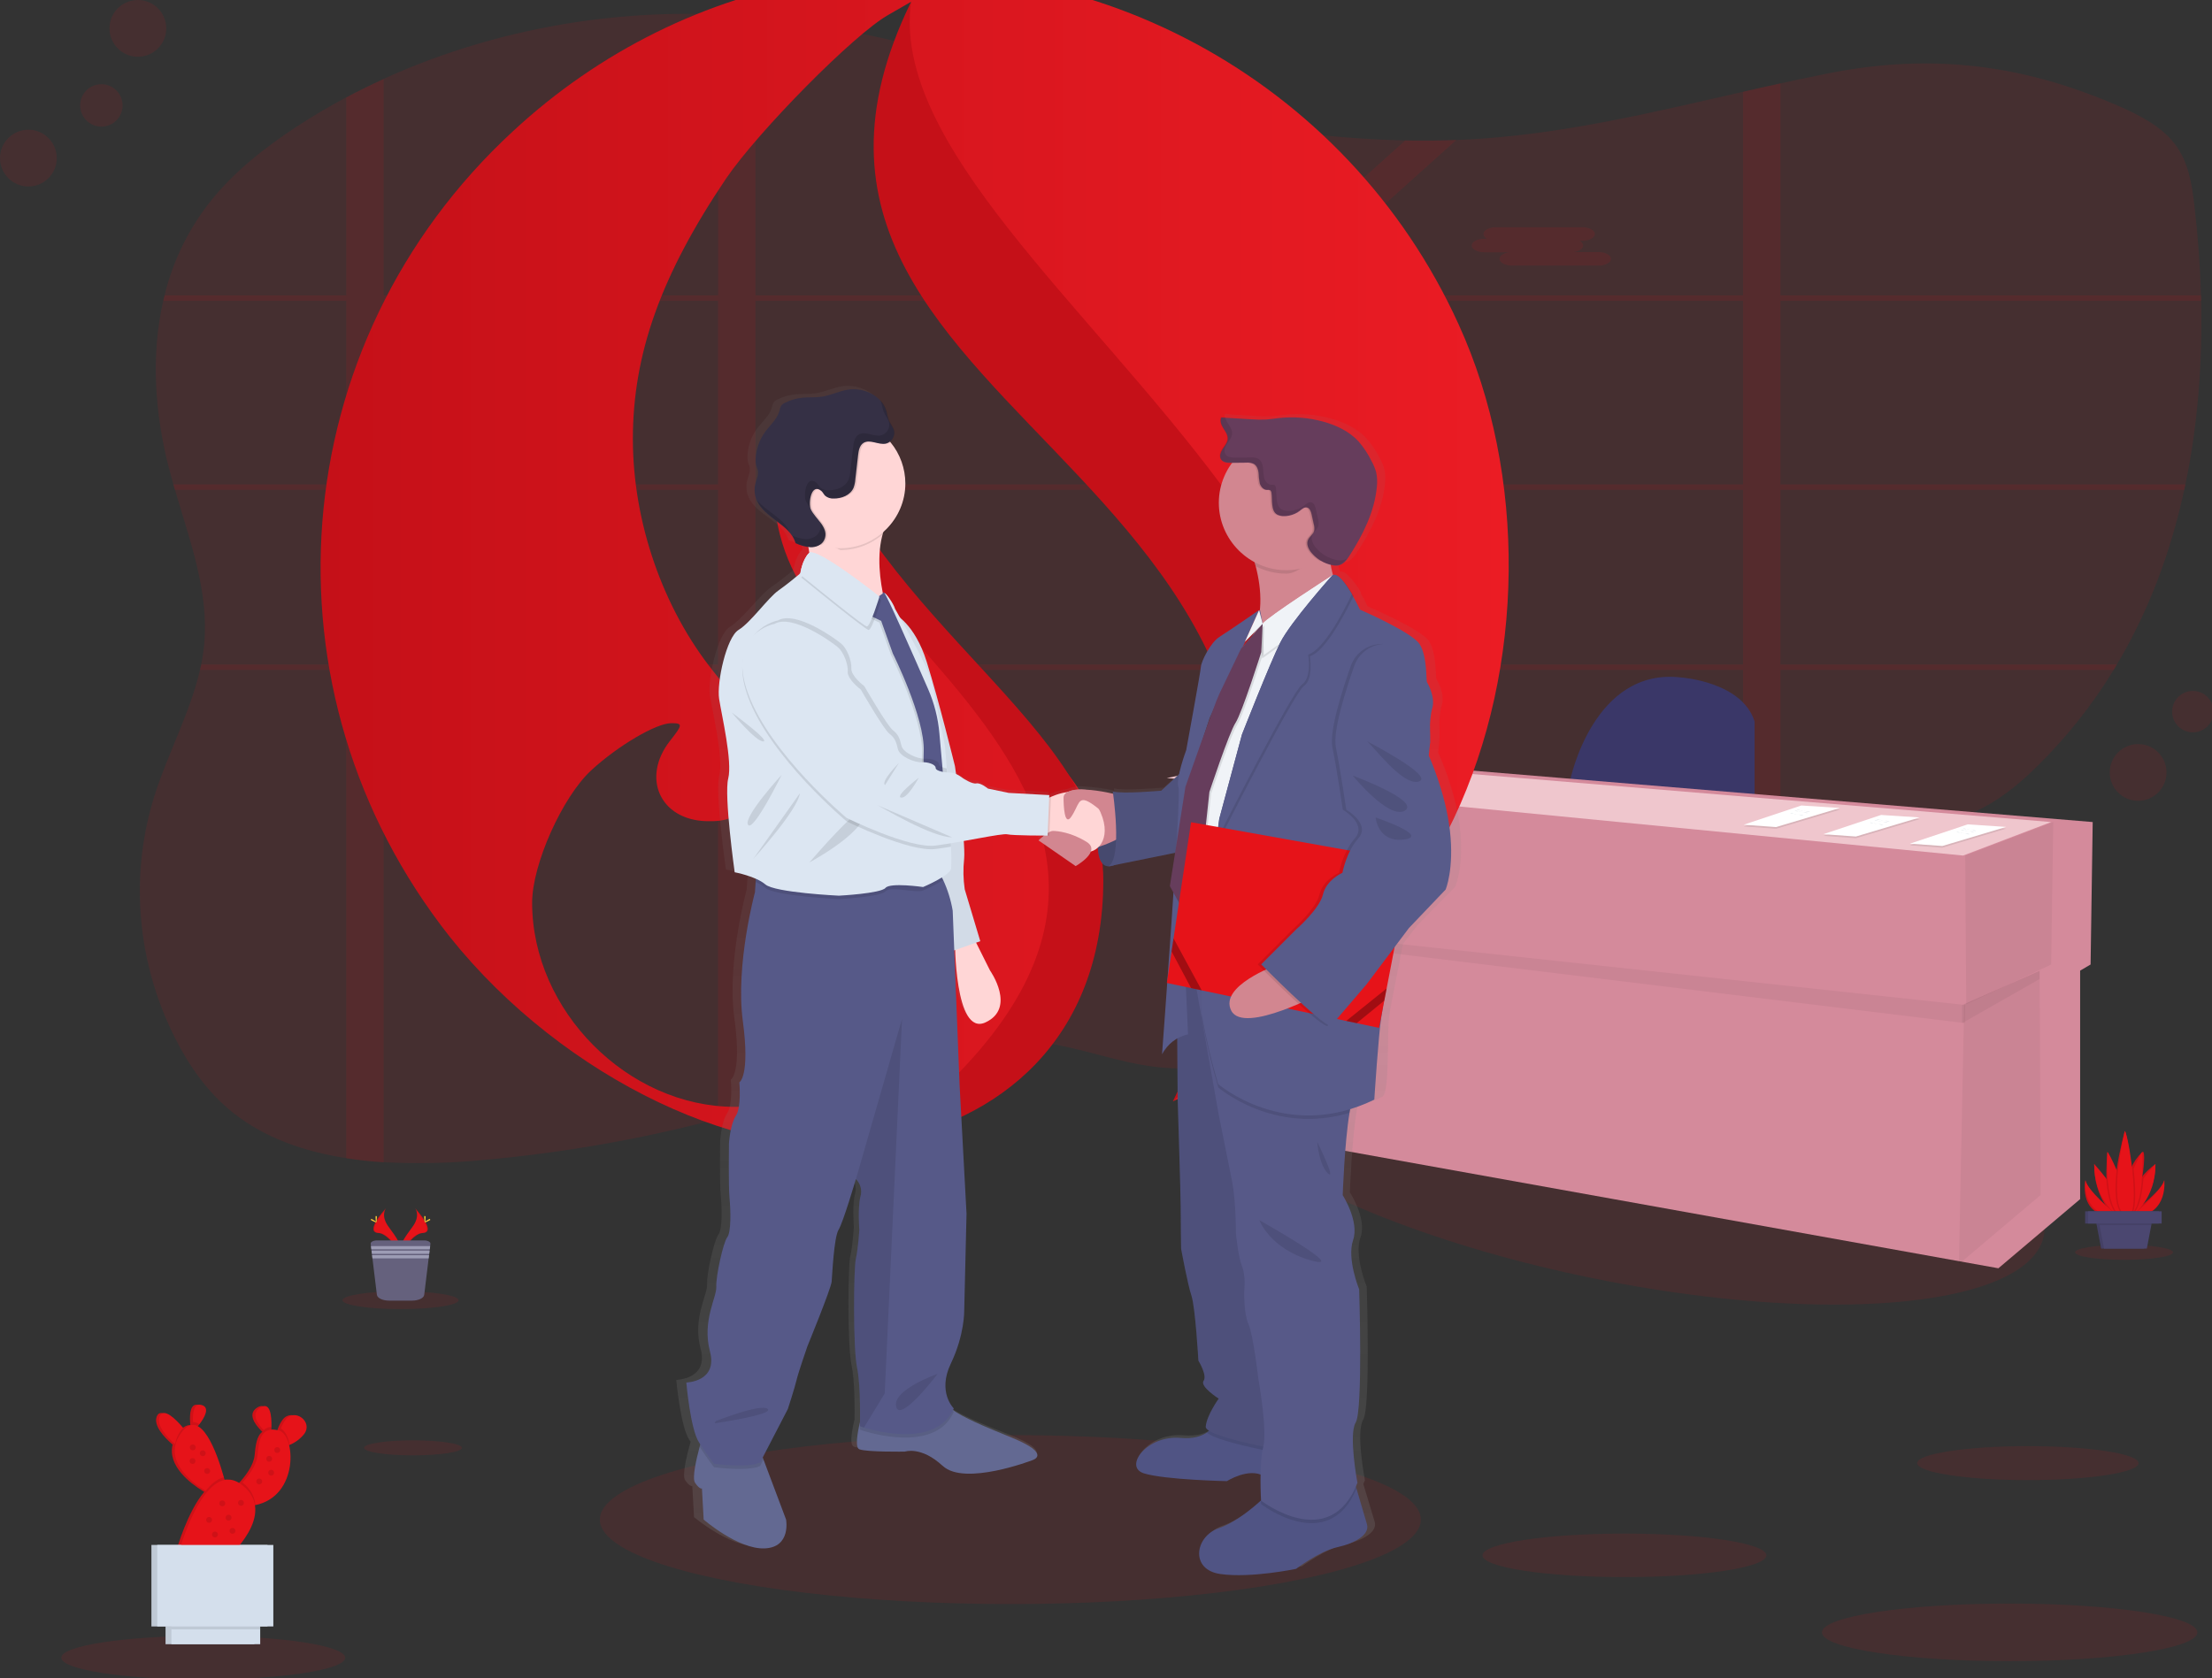 <?xml version="1.0" encoding="UTF-8" standalone="no"?>
<!DOCTYPE svg PUBLIC "-//W3C//DTD SVG 1.1//EN" "http://www.w3.org/Graphics/SVG/1.1/DTD/svg11.dtd">
<svg width="100%" height="100%" viewBox="0 0 1091 828" version="1.1" xmlns="http://www.w3.org/2000/svg" xmlns:xlink="http://www.w3.org/1999/xlink" xml:space="preserve" xmlns:serif="http://www.serif.com/" style="fill-rule:evenodd;clip-rule:evenodd;stroke-linejoin:round;stroke-miterlimit:2;">
    <rect x="0" y="0" width="1091" height="828" fill="#333333" stroke="none"/>
    <g transform="matrix(1,0,0,1,-54.11,-35.71)">
        <path d="M1132,274.72C1131.81,275.61 1131.63,276.5 1131.42,277.38C1124.86,307.63 1114.14,336.78 1098.2,363.55C1097.67,364.44 1097.14,365.33 1096.6,366.22C1086.09,383.444 1073.51,399.318 1059.15,413.49C1051.21,421.33 1042.55,428.78 1032.25,434.15C1017.82,441.69 1000.95,444.75 984.37,447.25C967.15,449.86 949.69,452.04 932.28,454.39C926.093,455.21 919.943,456.08 913.83,457C897.01,459.49 880.31,462.37 864.01,466.19C843.86,470.9 824.33,477.07 805.88,485.75C804.407,486.417 802.95,487.123 801.51,487.87C800.07,488.59 798.62,489.32 797.2,490.06C795.78,490.8 794.38,491.54 792.99,492.3C792.27,492.69 791.55,493.08 790.84,493.49C790.13,493.9 789.43,494.26 788.74,494.66C786.66,495.82 784.62,497.01 782.58,498.21L782.5,498.26C781.15,499.05 779.82,499.86 778.5,500.67C770.96,505.25 763.58,510.03 756.2,514.84L751.56,517.84L744.37,522.49C742.97,523.4 741.54,524.31 740.13,525.21C739.13,525.87 738.13,526.53 737.04,527.21C731.8,530.51 726.49,533.75 721.04,536.84C719.75,537.58 718.45,538.32 717.14,539.04C706.129,545.183 694.614,550.375 682.72,554.56L682.56,554.62C676.576,556.707 670.472,558.431 664.28,559.78C660.71,560.56 657.13,561.2 653.51,561.69C643.833,563.062 634.021,563.2 624.31,562.1C605.24,559.89 587.37,552.57 568.31,550.1C529.07,545.1 490.96,561.21 454.06,573.83C444.987,576.93 435.847,579.833 426.64,582.54C420.52,584.35 414.38,586.06 408.19,587.71C370.266,597.73 331.561,604.517 292.49,608C276.157,609.6 259.727,609.965 243.34,609.09C237.11,608.71 230.95,608.09 224.9,607.09C204.2,603.89 184.9,597.18 169.32,584.89C156.56,574.8 147.43,561.65 140.48,547.89C133.366,533.85 128.342,518.844 125.57,503.35C125.19,501.24 124.85,499.12 124.57,497C124.07,493.373 123.697,489.727 123.45,486.06C122.105,466.516 124.438,446.893 130.33,428.21C136.93,407.29 147.93,387.21 152.77,366.13C152.97,365.237 153.16,364.347 153.34,363.46C154.001,360.258 154.492,357.024 154.81,353.77C157.28,327.87 147.81,302.62 140.38,277.29C140.12,276.41 139.86,275.52 139.61,274.63C138.81,271.817 138.043,269.007 137.31,266.2C130.43,239.42 128.52,210.75 134.65,184.02C134.84,183.13 135.07,182.24 135.29,181.36C139.394,164.464 147.111,148.657 157.91,135.03C169.39,120.63 184.46,108.64 200.56,98.11C208.407,92.977 216.52,88.18 224.9,83.72C230.9,80.52 237.047,77.49 243.34,74.63C293.79,51.63 351.34,40.4 408.25,42.88C411.25,43.01 414.25,43.17 417.25,43.39C420.25,43.61 423.53,43.87 426.67,44.16C463.33,47.72 499,56.31 534.42,65.7C546.29,68.85 558.14,72.08 569.98,75.25C575.25,76.65 580.51,78.05 585.78,79.41C611.59,86.08 637.78,92.12 664.3,96.63C670.44,97.69 676.587,98.657 682.74,99.53C704.105,102.67 725.642,104.497 747.23,105C755.623,105.167 764.02,105.093 772.42,104.78C776.66,104.627 780.903,104.397 785.15,104.09C829,101 871.38,90.66 913.83,81C919.97,79.6 926.12,78.22 932.28,76.86C940.36,75.08 948.44,73.36 956.56,71.77C1007.09,61.84 1052.13,67.55 1099.11,88.04C1109.79,92.69 1120.46,98.31 1127,107.04C1133.54,115.77 1135.18,126.49 1136.4,136.84C1138.13,151.58 1139.26,166.51 1139.69,181.52C1139.69,182.4 1139.69,183.29 1139.75,184.18C1140.43,214.5 1138.17,245.11 1132,274.72Z" style="fill:rgb(230,19,25);fill-opacity:0.1;fill-rule:nonzero;"/>
    </g>
    <g transform="matrix(1,0,0,1,-54.11,-35.71)">
        <path d="M796.82,363.55L793.52,363.55L793.52,366.22L797.26,366.22L796.82,363.55ZM759.39,363.55C759.385,363.573 759.385,363.597 759.39,363.62C759.3,364.35 759.2,365.08 759.1,365.82L759.1,366.22L787.7,366.22L787.7,366.06L789.7,363.55L759.39,363.55ZM682.74,363.55L682.74,277.38L715.64,277.38C715.29,277.15 714.93,276.91 714.56,276.69L714.08,276.38L713.46,276C713.1,275.79 712.74,275.58 712.36,275.38C711.98,275.18 711.75,275.04 711.43,274.87L711.21,274.75L682.74,274.75L682.74,270L681.97,270.3L681.16,270.68L681.1,270.68L679.91,271.31C679.41,271.58 678.91,271.88 678.41,272.19L677.93,272.51L676.93,273.15C675.64,274.01 674.37,274.91 673.06,275.75C672.73,275.96 672.4,276.17 672.06,276.36C671.35,276.78 670.62,277.18 669.87,277.54C669.55,277.7 669.24,277.84 668.87,277.97L668.33,278.18L667.83,278.35C666.657,278.758 665.453,279.073 664.23,279.29L664.23,363.53L614.9,363.53C614.9,363.63 614.97,363.71 615,363.81C615.27,364.61 615.54,365.4 615.8,366.2L664.3,366.2L664.3,458.56L665.05,458.56L665.92,458.61L667.49,458.7L670,459L671.15,459.11L672.4,459.24L672.59,459.24L674.8,459.51L675.27,459.57L676.34,459.72L677.87,459.94L681.54,459.78L682.04,459.87C682.24,459.87 682.45,459.93 682.66,459.97L682.66,366.22L759,366.22L759,365.82C759.1,365.08 759.2,364.35 759.29,363.62C759.285,363.597 759.285,363.573 759.29,363.55L682.74,363.55ZM796.82,363.55L793.52,363.55L793.52,366.22L797.26,366.22L796.82,363.55ZM757.33,363.55C757.21,364.44 757.1,365.33 756.98,366.22L788.87,366.22L791.04,363.55L757.33,363.55ZM682.74,363.55L682.74,277.38L715.64,277.38C715.29,277.15 714.93,276.91 714.56,276.69L714.08,276.38L713.46,276C713.1,275.79 712.74,275.58 712.36,275.38C711.98,275.18 711.75,275.04 711.43,274.87L711.21,274.75L682.74,274.75L682.74,270L681.97,270.3L681.16,270.68L681.1,270.68L679.91,271.31C679.41,271.58 678.91,271.88 678.41,272.19L677.93,272.51L676.93,273.15C675.64,274.01 674.37,274.91 673.06,275.75C672.73,275.96 672.4,276.17 672.06,276.36C671.35,276.78 670.62,277.18 669.87,277.54C669.55,277.7 669.24,277.84 668.87,277.97L668.33,278.18L667.83,278.35C666.657,278.758 665.453,279.073 664.23,279.29L664.23,363.53L614.9,363.53C614.9,363.63 614.97,363.71 615,363.81C615.27,364.6 615.55,365.4 615.81,366.2L664.3,366.2L664.3,458.55L665.05,458.55L665.92,458.6L667.49,458.69L670,459L671.15,459.11L672.4,459.24L672.59,459.24L674.8,459.51L675.27,459.57L676.34,459.72L677.87,459.94L681.54,459.78L682.04,459.87C682.24,459.87 682.45,459.93 682.66,459.97L682.66,366.22L757,366.22C757.12,365.33 757.23,364.44 757.35,363.55L682.74,363.55ZM932.28,184.11L1139.75,184.11C1139.75,183.22 1139.75,182.33 1139.69,181.45L932.28,181.45L932.28,76.83C926.12,78.163 919.97,79.543 913.83,80.97L913.83,181.45L688.19,181.45L687.62,180.94L688.48,180.18L772.41,104.76C764.01,105.08 755.613,105.153 747.22,104.98L682.73,162.92L682.73,99.53C676.57,98.657 670.423,97.69 664.29,96.63L664.29,160L570,75.25C558.16,72.08 546.31,68.85 534.44,65.7L662.67,180.94L662.1,181.45L426.7,181.45L426.7,44.25C423.56,43.957 420.42,43.7 417.28,43.48C414.28,43.26 411.28,43.1 408.28,42.97L408.28,181.45L243.34,181.45L243.34,74.72C237.113,77.573 230.967,80.603 224.9,83.81L224.9,181.45L135.29,181.45C135.07,182.33 134.84,183.22 134.65,184.11L224.9,184.11L224.9,274.72L139.61,274.72C139.86,275.61 140.12,276.5 140.38,277.38L224.9,277.38L224.9,363.55L153.34,363.55C153.16,364.437 152.97,365.327 152.77,366.22L224.9,366.22L224.9,607.15C230.9,608.08 237.11,608.73 243.34,609.15L243.34,366.22L408.25,366.22L408.25,587.75C414.44,586.1 420.58,584.39 426.7,582.58L426.7,366.22L664.3,366.22L664.3,559.77C670.492,558.421 676.596,556.697 682.58,554.61L682.74,554.55L682.74,366.22L913.83,366.22L913.83,457C919.963,456.1 926.113,455.237 932.28,454.41L932.28,366.22L1096.6,366.22C1097.14,365.33 1097.67,364.44 1098.2,363.55L932.28,363.55L932.28,277.38L1131.42,277.38C1131.63,276.5 1131.81,275.61 1132,274.72L932.28,274.72L932.28,184.11ZM243.34,184.11L408.25,184.11L408.25,274.72L243.34,274.72L243.34,184.11ZM243.34,363.55L243.34,277.38L408.25,277.38L408.25,363.55L243.34,363.55ZM426.7,184.11L664.3,184.11L664.3,274.72L426.7,274.72L426.7,184.11ZM426.7,363.55L426.7,277.38L664.3,277.38L664.3,363.55L426.7,363.55ZM913.83,363.55L682.74,363.55L682.74,277.38L913.83,277.38L913.83,363.55ZM913.83,274.72L682.74,274.72L682.74,186.54L685.98,184.11L913.83,184.11L913.83,274.72ZM759.39,363.55C759.385,363.573 759.385,363.597 759.39,363.62C759.3,364.35 759.2,365.08 759.1,365.82L759.1,366.22L787.7,366.22L787.7,366.06L789.7,363.55L759.39,363.55ZM796.82,363.55L793.52,363.55L793.52,366.22L797.26,366.22L796.82,363.55ZM682.74,363.55L682.74,277.38L715.64,277.38C715.29,277.15 714.93,276.91 714.56,276.69L714.08,276.38L713.46,276C713.1,275.79 712.74,275.58 712.36,275.38C711.98,275.18 711.75,275.04 711.43,274.87L711.21,274.75L682.74,274.75L682.74,270L681.97,270.3L681.16,270.68L681.1,270.68L679.91,271.31C679.41,271.58 678.91,271.88 678.41,272.19L677.93,272.51L676.93,273.15C675.64,274.01 674.37,274.91 673.06,275.75C672.73,275.96 672.4,276.17 672.06,276.36C671.35,276.78 670.62,277.18 669.87,277.54C669.55,277.7 669.24,277.84 668.87,277.97L668.33,278.18L667.83,278.35C666.657,278.758 665.453,279.073 664.23,279.29L664.23,363.53L614.9,363.53C614.9,363.63 614.97,363.71 615,363.81C615.27,364.61 615.54,365.4 615.8,366.2L664.3,366.2L664.3,458.56L665.05,458.56L665.92,458.61L667.49,458.7L670,459L671.15,459.11L672.4,459.24L672.59,459.24L674.8,459.51L675.27,459.57L676.34,459.72L677.87,459.94L681.54,459.78L682.04,459.87C682.24,459.87 682.45,459.93 682.66,459.97L682.66,366.22L759,366.22L759,365.82C759.1,365.08 759.2,364.35 759.29,363.62C759.285,363.597 759.285,363.573 759.29,363.55L682.74,363.55Z" style="fill:rgb(230,19,25);fill-opacity:0.1;fill-rule:nonzero;"/>
    </g>
    <g transform="matrix(1,0,0,1,-54.11,-35.71)">
        <path d="M322.63,121.73L324.06,121.73C323.102,121.325 322.432,120.433 322.31,119.4C322.31,117.56 325.06,116.06 328.42,116.06L371.18,116.06C374.54,116.06 377.28,117.56 377.28,119.4C377.28,121.23 374.54,122.74 371.18,122.74L369.75,122.74C370.709,123.139 371.38,124.028 371.5,125.06C371.5,126.63 369.5,127.95 366.83,128.3L379.14,128.3C382.49,128.3 385.24,129.8 385.24,131.64C385.24,133.48 382.49,134.98 379.14,134.98L336.37,134.98C333.02,134.98 330.27,133.47 330.27,131.64C330.27,130.07 332.27,128.76 334.94,128.4L322.63,128.4C319.27,128.4 316.53,126.9 316.53,125.06C316.53,123.22 319.27,121.73 322.63,121.73Z" style="fill:rgb(230,19,25);fill-opacity:0.1;fill-rule:nonzero;"/>
    </g>
    <g transform="matrix(1,0,0,1,-54.11,-35.71)">
        <path d="M786.07,153.5L787.5,153.5C786.546,153.092 785.88,152.201 785.76,151.17C785.76,149.33 788.5,147.83 791.86,147.83L834.62,147.83C837.98,147.83 840.73,149.33 840.73,151.17C840.73,153 837.98,154.5 834.62,154.5L833.2,154.5C834.154,154.908 834.82,155.799 834.94,156.83C834.94,158.4 832.94,159.72 830.27,160.07L842.58,160.07C845.94,160.07 848.68,161.57 848.68,163.41C848.68,165.25 845.94,166.75 842.58,166.75L799.82,166.75C796.46,166.75 793.71,165.24 793.71,163.41C793.71,161.84 795.71,160.52 798.38,160.17L786.07,160.17C782.72,160.17 779.97,158.67 779.97,156.83C779.97,154.99 782.72,153.5 786.07,153.5Z" style="fill:rgb(230,19,25);fill-opacity:0.1;fill-rule:nonzero;"/>
    </g>
    <g transform="matrix(1,0,0,1,-54.11,-35.71)">
        <path d="M257,289.46L258.42,289.46C257.464,289.053 256.798,288.162 256.68,287.13C256.68,285.3 259.43,283.79 262.78,283.79L305.55,283.79C308.9,283.79 311.65,285.3 311.65,287.13C311.65,288.97 308.9,290.47 305.55,290.47L304.12,290.47C305.077,290.87 305.744,291.76 305.86,292.79C305.86,294.36 303.86,295.68 301.19,296.03L313.5,296.03C316.86,296.03 319.61,297.54 319.61,299.37C319.61,301.2 316.86,302.71 313.5,302.71L270.78,302.71C267.42,302.71 264.68,301.21 264.68,299.37C264.68,297.81 266.68,296.49 269.35,296.13L257,296.13C253.64,296.13 250.89,294.63 250.89,292.79C250.89,290.95 253.68,289.46 257,289.46Z" style="fill:rgb(230,19,25);fill-opacity:0.1;fill-rule:nonzero;"/>
    </g>
    <g transform="matrix(0.2,-0.98,0.98,0.2,37.13,1281.96)">
        <ellipse cx="852.65" cy="602.96" rx="64.96" ry="213.77" style="fill:rgb(230,19,25);fill-opacity:0.1;"/>
    </g>
    <g transform="matrix(1,0,0,1,-54.11,-35.71)">
        <path d="M828.56,420.59C828.56,420.59 839.93,364.78 883.34,369.95C883.34,369.95 913.34,372.01 919.51,391.65L919.51,435.06L828.56,420.59Z" style="fill:rgb(58,55,104);fill-rule:nonzero;"/>
    </g>
    <g transform="matrix(1,0,0,1,19.98,0)">
        <path d="M1012.18,405.56L625.61,373.51L576,383.85L579.1,453.1L582.48,453.51L586.33,557.5L965.66,625.71L1005.98,591.6L1005.98,478.87L1011.14,475.84L1012.18,405.56Z" style="fill:rgb(212,138,155);fill-rule:nonzero;"/>
    </g>
    <path d="M1012.7,405.56L1011.66,475.84L969.8,495.48L969.28,422.09L1012.7,405.56Z" style="fill-opacity:0.05;fill-rule:nonzero;"/>
    <path d="M1005.98,478.94L1006.49,589.54L966.18,623.65L968.77,495.48L1005.98,478.94Z" style="fill-opacity:0.05;fill-rule:nonzero;"/>
    <path d="M583,457.65L969.08,504.76L969.28,495.82L582.71,454.13L583,457.65Z" style="fill-opacity:0.05;fill-rule:nonzero;"/>
    <path d="M1005.98,483L1005.98,478.94L967.73,495.82L967.73,504.78L1005.98,483Z" style="fill-opacity:0.05;fill-rule:nonzero;"/>
    <path d="M575.48,383.85L625.09,373.51L1011.66,405.56L968.25,422.09L575.48,383.85Z" style="fill:rgb(239,198,205);fill-rule:nonzero;"/>
    <path d="M970.48,407.55L989.45,408.79L958.01,418.2L942,417.05L970.48,407.55Z" style="fill-opacity:0.1;fill-rule:nonzero;"/>
    <path d="M970.48,406.72L989.45,407.96L958.01,417.38L942,416.22L970.48,406.72Z" style="fill:white;fill-rule:nonzero;"/>
    <g transform="matrix(1,0,0,1,-54.11,-35.71)">
        <path d="M1022.32,444.56C1023.07,444.24 1023.86,444.85 1024.66,445C1025.12,445.09 1025.59,445 1026.05,445.09C1026.98,445.21 1027.9,445.83 1028.79,445.52" style="fill:rgb(211,218,225);fill-rule:nonzero;"/>
    </g>
    <g transform="matrix(1,0,0,1,-54.11,-35.71)">
        <path d="M1021.34,445.13C1022.08,444.81 1022.88,445.41 1023.68,445.57C1024.14,445.65 1024.61,445.57 1025.07,445.65C1026,445.78 1026.92,446.4 1027.81,446.09" style="fill:rgb(211,218,225);fill-rule:nonzero;"/>
    </g>
    <g transform="matrix(1,0,0,1,-54.11,-35.71)">
        <path d="M1019.08,446.27C1019.83,445.95 1020.63,446.55 1021.43,446.7C1021.88,446.79 1022.36,446.7 1022.81,446.79C1023.75,446.92 1024.67,447.54 1025.55,447.22" style="fill:rgb(211,218,225);fill-rule:nonzero;"/>
    </g>
    <path d="M888.48,398.21L907.45,399.46L876.01,408.87L860,407.71L888.48,398.21Z" style="fill-opacity:0.1;fill-rule:nonzero;"/>
    <path d="M888.48,397.39L907.45,398.63L876.01,408.04L860,406.89L888.48,397.39Z" style="fill:white;fill-rule:nonzero;"/>
    <g transform="matrix(1,0,0,1,-54.11,-35.71)">
        <path d="M940.32,435.23C941.07,434.91 941.86,435.51 942.66,435.67C943.12,435.75 943.59,435.67 944.05,435.75C944.98,435.88 945.9,436.5 946.79,436.19" style="fill:rgb(211,218,225);fill-rule:nonzero;"/>
    </g>
    <g transform="matrix(1,0,0,1,-54.11,-35.71)">
        <path d="M939.34,435.8C940.08,435.48 940.88,436.08 941.68,436.23C942.14,436.32 942.61,436.23 943.07,436.32C944,436.45 944.92,437.07 945.81,436.75" style="fill:rgb(211,218,225);fill-rule:nonzero;"/>
    </g>
    <g transform="matrix(1,0,0,1,-54.11,-35.71)">
        <path d="M937.08,436.93C937.83,436.61 938.63,437.22 939.43,437.37C939.88,437.46 940.36,437.37 940.81,437.46C941.75,437.58 942.67,438.21 943.55,437.89" style="fill:rgb(211,218,225);fill-rule:nonzero;"/>
    </g>
    <g transform="matrix(0.338,-4.09599e-32,-4.09599e-32,-0.338,-531.839,1140.95)">
        <path d="M2768,3405C2604,3378 2448,3301 2322,3184C1986,2874 1947,2366 2230,2008C2395,1801 2668,1671 2856,1710C2990,1738 3079,1801 3133,1904C3162,1960 3180.7,1992.51 3180.7,2079.51C3180.7,2224.51 3147,2236 2940,2440C2759,2619 2745,2639 2752,2730C2755,2774 2754,2777 2739,2764C2709,2737 2696,2665 2709,2606C2723,2542 2754,2492 2845,2385C2969,2238 3002,2126 2961,1990C2942,1929 2930,1909 2882,1860C2813,1790 2742,1760 2646,1760C2490,1760 2350,1900 2350,2058C2350,2114 2394,2212 2436,2251C2475,2287 2531,2320 2553,2320C2570,2320 2570,2318 2551,2294C2509,2240 2537,2179 2604,2177C2633,2176 2647,2182 2661,2199C2698,2244 2682,2313 2615,2395C2541,2487 2497,2613 2497,2735C2497,2859 2538,2974 2633,3115C2680,3184 2820,3326 2870,3354L2903,3373L2894,3344C2889,3328 2885,3275 2886,3225C2887,3072 2919,3015 3145,2770C3327,2573 3394,2471 3438,2330C3499,2129 3460,1961 3316,1801L3285,1768L3320,1785C3469,1860 3616,2016 3695,2181C3799,2401 3802,2683 3702,2902C3539,3261 3154,3468 2768,3405Z" style="fill:url(#_Linear1);fill-rule:nonzero;"/>
        <g transform="matrix(10,0,0,-10,1570,3416.34)">
            <path d="M133.3,4.334C127.543,45.716 247.298,97.935 171.5,164.834C217.045,71.429 102.054,68.415 133.3,4.334Z" style="fill:rgb(197,16,24);"/>
        </g>
        <g transform="matrix(10,0,0,-10,1570,3416.34)">
            <path d="M118.113,64.78C106.989,93.129 194.272,120.663 128.819,170.706C145.938,167.947 161.347,155.906 161.347,132.515C161.347,110.245 128.819,95.5 118.113,64.78Z" style="fill:rgb(197,16,24);"/>
        </g>
    </g>
    <path d="M927.81,402.88L946.79,404.12L915.35,413.54L899.33,412.38L927.81,402.88Z" style="fill-opacity:0.1;fill-rule:nonzero;"/>
    <path d="M927.81,402.06L946.79,403.3L915.35,412.71L899.33,411.55L927.81,402.06Z" style="fill:white;fill-rule:nonzero;"/>
    <g transform="matrix(1,0,0,1,-54.11,-35.71)">
        <path d="M979.65,439.9C980.4,439.58 981.2,440.18 982,440.33C982.45,440.42 982.92,440.33 983.38,440.42C984.31,440.54 985.24,441.17 986.12,440.85" style="fill:rgb(211,218,225);fill-rule:nonzero;"/>
    </g>
    <g transform="matrix(1,0,0,1,-54.11,-35.71)">
        <path d="M978.67,440.46C979.42,440.14 980.22,440.75 981.02,440.9C981.47,440.99 981.94,440.9 982.4,440.99C983.33,441.11 984.26,441.74 985.14,441.42" style="fill:rgb(211,218,225);fill-rule:nonzero;"/>
    </g>
    <g transform="matrix(1,0,0,1,-54.11,-35.71)">
        <path d="M976.42,441.6C977.16,441.28 977.96,441.88 978.76,442.04C979.22,442.12 979.69,442.04 980.15,442.12C981.08,442.25 982,442.87 982.89,442.56" style="fill:rgb(211,218,225);fill-rule:nonzero;"/>
    </g>
    <ellipse cx="498.32" cy="749.7" rx="202.48" ry="41.68" style="fill:rgb(230,19,25);fill-opacity:0.1;"/>
    <g transform="matrix(1,0,0,1,-54.11,-35.71)">
        <path d="M774.16,444.09C772,425.11 763.45,407 763.45,407L764.1,400.6C764.1,400.6 764.24,397.4 764.03,392.6C764.053,389.603 764.446,386.621 765.2,383.72C766.95,378.17 763.01,371.35 762.57,370.72C762.13,370.09 762.79,357.92 758.85,351.95C754.91,345.98 728.67,334.88 728.67,334.88C728.67,334.88 727.26,331.93 725.27,328.48L725.45,328.13C723.822,325.176 721.804,322.455 719.45,320.04C717.84,318.32 716.29,317.34 715.04,317.82C714.532,316.16 714.144,314.466 713.88,312.75C714.14,312.82 714.41,312.89 714.67,312.94C715.753,313.191 716.876,313.218 717.97,313.02C720.41,312.47 722.03,310.28 723.39,308.22C730.17,297.92 736.01,286.62 737.2,274.43C737.52,271.942 737.401,269.417 736.85,266.97C736.288,265.067 735.502,263.238 734.51,261.52C732.757,257.995 730.537,254.722 727.91,251.79C723.24,246.87 716.8,243.86 710.18,242.08C702.722,240.074 694.953,239.494 687.28,240.37C685.28,240.6 683.28,240.93 681.28,241.06C678.743,241.172 676.202,241.128 673.67,240.93L660.58,240.17L660.52,239.97L658.34,239.84C657.48,241.55 658.34,243.58 659.41,245.18C660.48,246.78 661.71,248.45 661.62,250.34C661.53,252.23 660.16,253.75 659.09,255.34C658.02,256.93 657.21,259.01 658.28,260.57C658.43,260.786 658.609,260.981 658.81,261.15C659.94,262.32 661.91,262.45 663.62,262.43L663.92,262.43C659.614,268.101 657.285,275.03 657.29,282.15C657.349,294.538 664.345,305.9 675.38,311.53C675.57,312.18 675.76,312.85 675.94,313.53C677.922,320.554 678.633,327.876 678.04,335.15L677.81,335.65L677.67,335.12C677.67,335.12 662.25,345.58 657.67,348.35C653.09,351.12 648.49,360.51 648.27,363.07C648.05,365.63 640.83,404.24 640.83,404.24C639.363,408.129 638.153,412.111 637.21,416.16L628,424.25C628,424.25 609,425.96 603.5,424.68L603.66,425.74C598.81,424.633 593.87,423.963 588.9,423.74C586.186,423.391 583.427,423.76 580.9,424.81L580.71,424.9L580.56,424.97C577.665,425.366 574.838,426.16 572.16,427.33C571.84,427.46 571.55,427.59 571.27,427.72L571.33,426.41L550.77,425.35L540.27,423.22C540.27,423.22 536.55,420.22 534.36,420.66C532.17,421.1 527.58,418.1 527.58,418.1C526.533,417.279 525.4,416.575 524.2,416C523.85,413.58 523.63,412.11 523.63,412.11C523.63,412.11 515.46,379.69 509.34,360.63C505.24,347.9 499.34,341.63 495.86,338.9C494.31,336.2 493.29,334.46 493.29,334.46C492.62,332.12 488.94,326.85 488,326.72C487.85,326.48 487.74,326.36 487.68,326.36C487.479,326.338 487.276,326.37 487.09,326.45C485.37,317.89 484.37,307.16 487,297.81C494.285,291.823 498.522,282.88 498.54,273.45L498.54,272.6C498.538,265.17 495.905,257.976 491.11,252.3L490.77,251.92C490.861,251.856 490.948,251.785 491.03,251.71C492.559,250.47 493.286,248.484 492.92,246.55C492.47,244.63 490.97,243.12 490.2,241.3C489.738,239.899 489.367,238.469 489.09,237.02C488.501,234.962 487.42,233.077 485.94,231.53L486.09,231.93C482.17,227.52 475.43,225.33 469.36,226.31C464.85,227.03 460.65,229.13 456.12,229.78C452.87,230.24 449.56,229.94 446.29,230.27C443.256,230.582 440.303,231.436 437.57,232.79C436.856,233.094 436.223,233.559 435.72,234.15C435.255,234.941 434.943,235.813 434.8,236.72C433.69,240.77 430.17,243.66 427.62,247.04C424.707,250.901 423.021,255.55 422.78,260.38C422.68,261.608 422.799,262.844 423.13,264.03C423.35,264.74 423.69,265.41 423.85,266.13C424.35,268.33 423.2,270.52 422.64,272.7C421.935,275.48 422.185,278.419 423.35,281.04C427.3,289.88 440.27,292.83 442.97,302.11C445.036,303.06 447.218,303.732 449.46,304.11C449.64,305.03 449.8,305.96 449.93,306.9C449.869,306.926 449.812,306.959 449.76,307C446.26,310.41 445.39,317 445.39,317L444.97,317.34C443.54,318.52 438.65,322.48 434.23,325.53C428.98,329.16 420.23,341.32 414.11,344.95C407.99,348.58 402.95,370.95 404.27,379.08C405.59,387.21 411.05,410.01 408.86,418.33C406.67,426.65 412.14,464.62 412.14,464.62C415.811,465.319 419.402,466.384 422.86,467.8L422.75,469.46L422.42,474.46C422.42,474.46 412.51,510.3 416.3,537.89C420.09,565.48 414.55,568.32 414.55,568.32C414.55,568.32 415.71,580.55 412.8,584.82C409.89,589.09 409.3,598.47 409.3,598.47C409.3,598.47 409.01,619.52 409.59,625.47C410.17,631.42 410.46,642.26 408.42,644.82C406.38,647.38 402.59,664.15 402.88,669.27C403.17,674.39 395.59,686.06 399.67,701.13C403.75,716.2 387.67,716.49 387.67,716.49C387.67,716.49 389.72,739.49 394.09,746.07L394.73,747.01C394.62,747.39 394.51,747.79 394.39,748.22C392.74,754.22 390.48,763.69 392.05,765.98C394.38,769.4 395.55,768.82 395.55,768.82L396.42,784.18C396.42,784.18 413.92,798.97 427.34,798.41C440.76,797.85 438.13,784.18 438.13,784.18L426.7,754.54L426.31,753.54L439.01,729.54C439.01,729.54 442.51,719.02 443.38,715.32C444.25,711.62 449,698.51 449,698.51C449,698.51 461,670.07 461.25,666.65C461.5,663.23 462.42,644.76 464.75,641.05C467.08,637.34 473.5,616.05 473.5,616.05L473.66,616.19C475.876,618.367 476.716,621.6 475.84,624.58C474.37,629.98 475.25,641.07 475.25,641.07C475.25,641.07 474.67,650.46 473.5,655.3C472.33,660.14 472.05,699.67 474.09,709.05C475.72,716.56 475.67,730.62 475.59,735.94C474.22,741.59 473.02,748.61 475.25,749.44C479.05,750.87 498.3,750.58 498.3,750.58C498.3,750.58 506.46,747.73 517.55,757.69C528.64,767.65 562.75,754.85 562.75,754.85C562.75,754.85 573.25,752 552.54,743.76C538.09,738.01 528.76,734.18 522.66,730.08C522.8,729.81 522.95,729.54 523.08,729.25C523.08,729.25 514.62,721.25 521.62,707.07C528.62,692.89 528.33,680.9 528.33,680.9L529.5,633.11L526,569.67L523.29,503.09L523.77,502.93C524.23,515.17 526.62,544.31 539.13,538.66C554.88,531.55 541.46,513.06 541.46,513.06L534.39,499.28L536.5,498.56L528.59,473C527.831,468.011 527.73,462.945 528.29,457.93C528.447,454.996 528.386,452.055 528.11,449.13C538.47,447.32 548.39,445.4 550.17,445.84C552.27,446.35 564.02,446.45 568.64,446.47C567.13,447.65 565.92,448.82 565.92,448.82L584.73,461.48C584.73,461.48 591.11,457.99 592.44,454.29C593.749,453.959 594.957,453.314 595.96,452.41C596.16,456.78 597.32,461.51 601.36,461.62C602.37,461.641 603.373,461.443 604.3,461.04L635.06,454.95L632.42,471.44L634.26,474.71C633.33,488.62 632.26,503.39 631.32,516.38L630.89,519.22L631.11,519.27C629.65,539.27 628.48,554.42 628.48,554.42C630.203,551.137 632.876,548.45 636.15,546.71L636.35,576.39C636.35,576.39 637.89,623.32 637.89,629.72C637.89,636.12 638.1,650.41 638.1,650.41C638.1,650.41 641.39,667.9 643.35,673.66C645.31,679.42 646.85,705.66 646.85,705.66C646.85,705.66 651.45,712.91 649.48,715.66C647.51,718.41 657.14,724.4 657.14,724.4C657.14,724.4 651.01,732.72 650.57,738.27C650.52,738.91 651.15,739.59 652.29,740.27C651.93,740.56 651.56,740.85 651.15,741.13C648.31,743.03 644.15,744.35 637.89,743.81C620.82,742.31 608.79,758.1 619.29,761.3C629.79,764.5 661.29,765.14 661.29,765.14C661.29,765.14 670.83,759.19 678.29,761.87C678.18,768.13 678.49,773.87 678.54,774.63L678.45,774.7C673.99,778.7 665.45,785.58 657.11,788.39C645.11,792.44 642.45,808.87 657.98,811C673.51,813.13 696.26,808.44 696.26,808.44C696.26,808.44 708.07,799.7 717.04,797.78C726.01,795.86 733.67,791.59 732.14,786.47C731.14,783.2 728.57,774.63 726.83,768.87C726.73,768.523 726.63,768.19 726.53,767.87C726.8,767.27 727.07,766.65 727.32,766.01C727.32,766.01 722.73,742.12 726.45,736.15C730.17,730.18 728.2,670.44 728.2,670.44C728.2,670.44 721.85,655.3 725.14,646.13C728.43,636.96 719.89,623.94 719.89,623.94C719.89,623.94 720.82,597.85 723.32,583.31C723.433,582.69 723.543,582.09 723.65,581.51C727.836,580.268 731.915,578.693 735.85,576.8C739.785,574.907 738.04,543.94 739.35,536.48C739.48,535.78 739.66,534.65 739.88,533.18L740.88,527.91L742.06,521.91L746.06,501.46L753.28,492.12L771.88,473.12C771.88,473.12 776.35,463.08 774.16,444.09ZM487.32,326.76L487.18,326.86C487.159,326.788 487.142,326.714 487.13,326.64C487.188,326.688 487.252,326.728 487.32,326.76ZM671.09,350.05L670.37,351.62L673,349L669.43,353L670.63,350.48L671.09,350.05ZM653.33,386.75C652.64,388.58 651.9,390.56 651.13,392.62L652.54,388.41L653.33,386.75Z" style="fill:url(#_Linear2);fill-rule:nonzero;"/>
    </g>
    <g transform="matrix(1,0,0,1,-54.11,-35.71)">
        <path d="M595.94,446.58C595.94,446.58 593.49,462.89 600.84,463.1C608.19,463.31 613.1,450.52 613.1,450.52L610.1,440.29L595.94,446.58Z" style="fill:rgb(88,91,138);fill-rule:nonzero;"/>
    </g>
    <g transform="matrix(1,0,0,1,-54.11,-35.71)">
        <path d="M595.94,446.58C595.94,446.58 593.49,462.89 600.84,463.1C608.19,463.31 613.1,450.52 613.1,450.52L610.1,440.29L595.94,446.58Z" style="fill-opacity:0.2;fill-rule:nonzero;"/>
    </g>
    <g transform="matrix(1,0,0,1,-54.11,-35.71)">
        <path d="M431.31,799.62C418.23,800.19 401.17,785.41 401.17,785.41L400.32,770.06C400.32,770.06 399.19,770.63 396.91,767.22C395.38,764.93 397.58,755.44 399.19,749.47C399.97,746.55 400.61,744.47 400.61,744.47L429.31,752.15L430.68,755.78L441.82,785.4C441.82,785.4 444.38,799.05 431.31,799.62Z" style="fill:rgb(99,105,146);fill-rule:nonzero;"/>
    </g>
    <g transform="matrix(1,0,0,1,-54.11,-35.71)">
        <path d="M563.18,756.14C563.18,756.14 529.93,768.93 519.18,758.98C508.43,749.03 500.42,751.87 500.42,751.87C500.42,751.87 481.66,752.16 477.96,750.73C475.78,749.9 476.96,742.79 478.32,737.13C479.24,733.22 480.24,729.99 480.24,729.99C480.24,729.99 512.92,718.9 518.04,725.72C519.578,727.724 521.416,729.478 523.49,730.92C529.41,735.2 538.66,739.08 553.29,745.05C573.41,753.29 563.18,756.14 563.18,756.14Z" style="fill:rgb(99,105,146);fill-rule:nonzero;"/>
    </g>
    <g transform="matrix(1,0,0,1,-54.11,-35.71)">
        <path d="M533.34,496.35L542.43,514.54C542.43,514.54 555.51,533.02 540.16,540.12C524.81,547.22 525.1,499.2 525.1,499.2L533.34,496.35Z" style="fill:rgb(255,214,214);fill-rule:nonzero;"/>
    </g>
    <g transform="matrix(1,0,0,1,-54.11,-35.71)">
        <path d="M495.25,338.61C495.25,338.61 505.2,343.16 511.17,362.2C517.14,381.24 525.1,413.65 525.1,413.65C525.1,413.65 530.5,450.31 529.64,459.41C529.093,464.422 529.19,469.483 529.93,474.47L537.6,500.05L522.25,505.45L498.66,415.07L495.25,338.61Z" style="fill:rgb(220,230,242);fill-rule:nonzero;"/>
    </g>
    <g transform="matrix(1,0,0,1,-54.11,-35.71)">
        <path d="M495.25,338.61C495.25,338.61 505.2,343.16 511.17,362.2C517.14,381.24 525.1,413.65 525.1,413.65C525.1,413.65 530.5,450.31 529.64,459.41C529.093,464.422 529.19,469.483 529.93,474.47L537.6,500.05L522.25,505.45L498.66,415.07L495.25,338.61Z" style="fill-opacity:0.05;fill-rule:nonzero;"/>
    </g>
    <g transform="matrix(1,0,0,1,-54.11,-35.71)">
        <path d="M429.31,752.16L430.68,755.79L429,759C422.46,761.84 406.26,759.57 406.26,759.57C406.26,759.57 403.26,755.76 399.16,749.49C399.94,746.57 400.58,744.49 400.58,744.49L429.31,752.16Z" style="fill-opacity:0.1;fill-rule:nonzero;"/>
    </g>
    <g transform="matrix(1,0,0,1,-54.11,-35.71)">
        <path d="M524.53,732.26C516.24,751.04 488.06,744.07 480.23,741.72C478.94,741.33 478.23,741.07 478.23,741.07C478.23,741.07 478.28,739.54 478.3,737.13C479.22,733.22 480.22,729.99 480.22,729.99C480.22,729.99 512.9,718.9 518.02,725.72C519.558,727.724 521.396,729.478 523.47,730.92C523.783,731.397 524.138,731.846 524.53,732.26Z" style="fill-opacity:0.1;fill-rule:nonzero;"/>
    </g>
    <g transform="matrix(1,0,0,1,-54.11,-35.71)">
        <path d="M523.1,708.39C516.28,722.59 524.53,730.56 524.53,730.56C516.24,749.33 488.06,742.37 480.23,740.01C478.94,739.63 478.23,739.37 478.23,739.37C478.23,739.37 478.8,719.75 476.81,710.37C474.82,700.99 475.1,661.49 476.24,656.66C477.38,651.83 477.94,642.44 477.94,642.44C477.94,642.44 477.09,631.36 478.51,625.96C479.379,622.993 478.565,619.777 476.39,617.58L476.24,617.43C476.24,617.43 469.99,638.75 467.71,642.43C465.43,646.11 464.59,664.6 464.3,668.01C464.01,671.42 452.36,699.85 452.36,699.85C452.36,699.85 447.82,712.92 446.97,716.61C446.12,720.3 442.7,730.83 442.7,730.83L429,757.27C422.46,760.11 406.26,757.84 406.26,757.84C406.26,757.84 403.14,753.84 398.87,747.32C394.6,740.8 392.62,717.77 392.62,717.77C392.62,717.77 408.25,717.48 404.27,702.42C400.29,687.36 407.68,675.7 407.4,670.58C407.12,665.46 410.81,648.7 412.8,646.14C414.79,643.58 414.5,632.78 413.93,626.81C413.36,620.84 413.65,599.81 413.65,599.81C413.65,599.81 414.22,590.43 417.06,586.17C419.9,581.91 418.77,569.68 418.77,569.68C418.77,569.68 424.16,566.84 420.47,539.27C416.78,511.7 426.47,475.89 426.47,475.89L426.8,470.89L427.32,462.79C427.32,462.79 508.61,457.67 515.15,463.92C516.859,465.655 518.263,467.667 519.3,469.87C521.537,474.68 523.118,479.769 524,485L527.41,571.12L530.82,634.5L529.68,682.25C529.68,682.25 529.93,694.17 523.1,708.39Z" style="fill:rgb(86,89,136);fill-rule:nonzero;"/>
    </g>
    <g transform="matrix(1,0,0,1,-54.11,-35.71)">
        <path d="M499,538.42L490.47,723.16L480.23,740C478.94,739.62 478.23,739.36 478.23,739.36C478.23,739.36 478.8,719.74 476.81,710.36C474.82,700.98 475.1,661.48 476.24,656.65C477.38,651.82 477.94,642.43 477.94,642.43C477.94,642.43 477.09,631.35 478.51,625.95C479.379,622.983 478.565,619.767 476.39,617.57L476.53,616.57L499,538.42Z" style="fill-opacity:0.1;fill-rule:nonzero;"/>
    </g>
    <g transform="matrix(1,0,0,1,-54.11,-35.71)">
        <path d="M407.14,736.81C407.14,736.81 429.31,728 432.72,730.81C436.13,733.62 406.58,737.91 406.58,737.91L407.14,736.81Z" style="fill-opacity:0.1;fill-rule:nonzero;"/>
    </g>
    <g transform="matrix(1,0,0,1,-54.11,-35.71)">
        <path d="M516.57,713.5C515.72,713.79 494.12,721.5 496.11,729.7C498.1,737.9 516.57,713.5 516.57,713.5Z" style="fill-opacity:0.1;fill-rule:nonzero;"/>
    </g>
    <g transform="matrix(1,0,0,1,-54.11,-35.71)">
        <path d="M449.07,293C449.07,293 456.31,310.48 452.48,319.44C448.65,328.4 493.83,343.74 493.83,343.74C493.83,343.74 480.62,309.63 493.41,290.44C506.2,271.25 449.07,293 449.07,293Z" style="fill:rgb(255,214,214);fill-rule:nonzero;"/>
    </g>
    <g transform="matrix(1,0,0,1,-54.11,-35.71)">
        <path d="M713.61,799.05C704.87,800.97 693.36,809.71 693.36,809.71C693.36,809.71 671.19,814.4 656.05,812.27C640.91,810.14 643.48,793.72 655.2,789.67C663.33,786.87 671.66,779.96 676.01,776C677.93,774.23 679.07,773 679.07,773L721.5,764.47C721.5,764.47 722.19,766.84 723.15,770.11C724.85,775.88 727.36,784.44 728.32,787.7C729.81,792.87 722.35,797.13 713.61,799.05Z" style="fill:rgb(80,84,132);fill-rule:nonzero;"/>
    </g>
    <g transform="matrix(1,0,0,1,-54.11,-35.71)">
        <path d="M702.74,766.22C702.74,766.22 684.83,768.14 677.37,763.88C669.91,759.62 659.25,766.44 659.25,766.44C659.25,766.44 628.55,765.8 618.32,762.6C608.09,759.4 619.81,743.6 636.44,745.12C642.5,745.67 646.6,744.34 649.37,742.44C652.263,740.457 654.281,737.432 655,734L691,736.13L696,748.89L702.74,766.22Z" style="fill:rgb(80,84,132);fill-rule:nonzero;"/>
    </g>
    <g transform="matrix(1,0,0,1,-54.11,-35.71)">
        <path d="M696.55,754.71C696.55,754.71 654.71,747.87 649.37,742.44C652.263,740.457 654.281,737.432 655,734L691,736.13L696,748.89L696.55,754.71Z" style="fill-opacity:0.1;fill-rule:nonzero;"/>
    </g>
    <g transform="matrix(1,0,0,1,-54.11,-35.71)">
        <path d="M634.52,515.33L634.95,577.78C634.95,577.78 636.44,624.68 636.44,631.08C636.44,637.48 636.65,651.75 636.65,651.75C636.65,651.75 639.85,669.23 641.77,674.99C643.69,680.75 645.18,706.99 645.18,706.99C645.18,706.99 649.66,714.24 647.74,716.99C645.82,719.74 655.2,725.73 655.2,725.73C655.2,725.73 649.2,734.05 648.81,739.59C648.42,745.13 696.55,753 696.55,753L677.8,560.73L662.87,512.56L634.52,515.33Z" style="fill:rgb(87,89,136);fill-rule:nonzero;"/>
    </g>
    <g transform="matrix(1,0,0,1,-54.11,-35.71)">
        <path d="M634.52,515.33L634.95,577.78C634.95,577.78 636.44,624.68 636.44,631.08C636.44,637.48 636.65,651.75 636.65,651.75C636.65,651.75 639.85,669.23 641.77,674.99C643.69,680.75 645.18,706.99 645.18,706.99C645.18,706.99 649.66,714.24 647.74,716.99C645.82,719.74 655.2,725.73 655.2,725.73C655.2,725.73 649.2,734.05 648.81,739.59C648.42,745.13 696.55,753 696.55,753L677.8,560.73L662.87,512.56L634.52,515.33Z" style="fill-opacity:0.1;fill-rule:nonzero;"/>
    </g>
    <g transform="matrix(1,0,0,1,-54.11,-35.71)">
        <path d="M723.15,770.16C709.22,803.37 676.09,777.74 676.09,777.74C676.09,777.74 676.09,777.1 676.01,776C677.93,774.23 679.07,773 679.07,773L721.5,764.47C721.5,764.47 722.19,766.89 723.15,770.16Z" style="fill-opacity:0.1;fill-rule:nonzero;"/>
    </g>
    <g transform="matrix(1,0,0,1,-54.11,-35.71)">
        <path d="M723.63,767.29C709.98,802.29 676.09,776.03 676.09,776.03C676.09,776.03 675.02,757.91 677.16,749.6C679.3,741.29 674.81,716.34 674.81,716.34C674.81,716.34 672.25,694.17 669.91,689.06C667.57,683.95 667.78,673.71 667.78,672.86C667.78,672.01 668.63,665.18 666.71,660.49C664.79,655.8 663.71,644.29 663.71,644.29C663.71,644.29 663.71,628.09 661.79,618.5L655.18,585.5L643.24,517.92L646.97,517.28L713.8,505.56C713.8,505.56 726.38,569.56 722.11,576.12C721.19,577.56 720.38,580.71 719.71,584.77C717.27,599.29 716.36,625.36 716.36,625.36C716.36,625.36 724.67,638.36 721.48,647.53C718.29,656.7 724.48,671.83 724.48,671.83C724.48,671.83 726.4,731.52 722.77,737.49C719.14,743.46 723.63,767.29 723.63,767.29Z" style="fill:rgb(87,89,136);fill-rule:nonzero;"/>
    </g>
    <g transform="matrix(1,0,0,1,-54.11,-35.71)">
        <path d="M717.23,330.94C717.23,330.94 656.69,373.57 670.33,352.25C677.68,340.77 676.33,326.15 673.45,315.11C671.994,309.495 669.984,304.038 667.45,298.82C664.916,293.602 718.89,276.94 712.07,296.55C710.472,301.118 709.792,305.958 710.07,310.79C710.479,318.053 712.964,325.048 717.23,330.94Z" style="fill:rgb(210,134,144);fill-rule:nonzero;"/>
    </g>
    <g transform="matrix(1,0,0,1,-54.11,-35.71)">
        <path d="M608.23,428.57C608.23,428.57 582.65,421.18 578.39,428.43C574.13,435.68 579.67,451.59 587.39,454.15C595.11,456.71 612.83,445.48 612.83,445.48L608.23,428.57Z" style="fill:rgb(210,134,144);fill-rule:nonzero;"/>
    </g>
    <g transform="matrix(1,0,0,1,-54.11,-35.71)">
        <path d="M637.51,416L626.85,425.81C626.85,425.81 608.3,427.51 602.97,426.23C602.97,426.23 607.88,459.06 600.84,463.11L643.9,454.37L637.51,416Z" style="fill:rgb(88,91,138);fill-rule:nonzero;"/>
    </g>
    <g transform="matrix(1,0,0,1,-54.11,-35.71)">
        <path d="M637.51,416L626.85,425.81C626.85,425.81 608.3,427.51 602.97,426.23C602.97,426.23 607.88,459.06 600.84,463.11L643.9,454.37L637.51,416Z" style="fill-opacity:0.1;fill-rule:nonzero;"/>
    </g>
    <g transform="matrix(1,0,0,1,-54.11,-35.71)">
        <path d="M500.65,275.09C500.65,292.645 486.205,307.09 468.65,307.09C452.23,299.2 436.65,292.78 436.65,275.09C436.633,274.669 436.625,274.247 436.625,273.825C436.625,256.271 451.07,241.825 468.625,241.825C486.18,241.825 500.625,256.271 500.625,273.825C500.625,274.247 500.617,274.669 500.6,275.09L500.65,275.09Z" style="fill-opacity:0.1;fill-rule:nonzero;"/>
    </g>
    <g transform="matrix(1,0,0,1,-54.11,-35.71)">
        <path d="M500.65,274.23C500.65,274.237 500.65,274.244 500.65,274.25C500.65,291.772 486.232,306.19 468.71,306.19C451.188,306.19 436.77,291.772 436.77,274.25C436.77,256.729 451.188,242.31 468.71,242.31C478.273,242.31 487.347,246.605 493.41,254C498.082,259.706 500.64,266.855 500.65,274.23Z" style="fill:rgb(255,214,214);fill-rule:nonzero;"/>
    </g>
    <g transform="matrix(1,0,0,1,-54.11,-35.71)">
        <path d="M519.3,469.9C516.134,471.866 512.821,473.585 509.39,475.04C505.959,476.495 493.19,472.69 490.85,475.46C488.51,478.23 467.85,479.3 467.85,479.3C467.85,479.3 436.3,477.81 431.61,473.76C430.16,472.586 428.546,471.629 426.82,470.92L427.34,462.82C427.34,462.82 508.63,457.7 515.17,463.95C516.872,465.686 518.269,467.698 519.3,469.9Z" style="fill-opacity:0.1;fill-rule:nonzero;"/>
    </g>
    <g transform="matrix(1,0,0,1,-54.11,-35.71)">
        <path d="M523.25,464.17C522.61,467.79 509.39,473.33 509.39,473.33C509.39,473.33 493.19,470.99 490.85,473.76C488.51,476.53 467.85,477.6 467.85,477.6C467.85,477.6 436.3,476.1 431.61,472.05C426.92,468 416.47,466.05 416.47,466.05C416.47,466.05 411.14,428.11 413.28,419.8C415.42,411.49 410.08,388.67 408.8,380.57C407.52,372.47 412.42,350.09 418.39,346.47C424.36,342.85 432.89,330.69 438,327.07C442.31,324.02 447.07,320.07 448.46,318.88L448.87,318.54C448.87,318.54 449.73,311.93 453.14,308.54C456.55,305.15 487.88,330.07 487.88,330.07C487.88,330.07 488.1,331.99 490.23,328.37C490.71,327.56 494.84,333.52 495.56,336.04C495.56,336.04 512.61,365.89 513.68,372.04C514.75,378.19 519.22,398.26 520.07,403.16C520.29,404.42 520.65,408.84 521.07,414.76C521.15,415.92 521.22,417.15 521.31,418.43C521.94,428.25 522.62,440.79 523.03,450.27C523.03,451.35 523.12,452.39 523.15,453.39C523.366,456.979 523.399,460.577 523.25,464.17Z" style="fill:rgb(220,230,242);fill-rule:nonzero;"/>
    </g>
    <g transform="matrix(1,0,0,1,-54.11,-35.71)">
        <path d="M415,387.21C415,387.21 426.72,401.49 430.56,401.49C434.4,401.49 415,387.21 415,387.21Z" style="fill-opacity:0.1;fill-rule:nonzero;"/>
    </g>
    <g transform="matrix(1,0,0,1,-54.11,-35.71)">
        <path d="M439.69,417.91C439.69,417.91 420.5,438.8 423.06,442.64C425.62,446.48 439.69,417.91 439.69,417.91Z" style="fill-opacity:0.1;fill-rule:nonzero;"/>
    </g>
    <g transform="matrix(1,0,0,1,-54.11,-35.71)">
        <path d="M425.62,459.48C425.62,459.48 447.62,435.39 448.62,427.08L425.62,459.48Z" style="fill-opacity:0.1;fill-rule:nonzero;"/>
    </g>
    <g transform="matrix(1,0,0,1,-54.11,-35.71)">
        <path d="M453.33,461.18C453.33,461.18 478.7,447.75 480.83,437.09C482.96,426.43 453.33,461.18 453.33,461.18Z" style="fill-opacity:0.1;fill-rule:nonzero;"/>
    </g>
    <g transform="matrix(1,0,0,1,-54.11,-35.71)">
        <path d="M485.52,331.58L482,340.1L487.86,342.87L493.62,358.97C493.62,358.97 509.5,390.73 508.86,407.25C508.22,423.77 511.74,448.6 511.74,448.6L520.9,446.9L516.58,398.31C515.907,390.787 514.023,383.422 511,376.5C503.68,359.74 490.06,328.8 489.2,328.8C488.03,328.8 488.85,329.23 488.85,329.23L485.52,331.58Z" style="fill-opacity:0.1;fill-rule:nonzero;"/>
    </g>
    <g transform="matrix(1,0,0,1,-54.11,-35.71)">
        <path d="M486.37,330.72L482.85,339.25L488.72,342.02L494.47,358.12C494.47,358.12 510.35,389.88 509.71,406.4C509.07,422.92 512.59,447.75 512.59,447.75L521.76,446.05L517.43,397.46C516.765,389.937 514.884,382.571 511.86,375.65C504.54,358.88 490.92,327.95 490.07,327.95C488.89,327.95 489.71,328.38 489.71,328.38L486.37,330.72Z" style="fill:rgb(87,89,137);fill-rule:nonzero;"/>
    </g>
    <g transform="matrix(1,0,0,1,-54.11,-35.71)">
        <path d="M590.18,456C585.72,455.66 575.02,450.25 570.77,448L568.97,447L569.19,430.49C570.241,429.872 571.33,429.321 572.45,428.84C578.13,426.36 589.78,422.99 595.62,433.84C603.5,448.39 595.83,456.38 590.18,456Z" style="fill:rgb(255,214,214);fill-rule:nonzero;"/>
    </g>
    <g transform="matrix(1,0,0,1,-54.11,-35.71)">
        <path d="M493.41,254C492.952,254.287 492.448,254.493 491.92,254.61C488.21,255.42 483.99,252.23 480.81,254.28C478.87,255.54 478.42,258.15 478.16,260.45C477.707,264.45 477.253,268.423 476.8,272.37C476.705,273.775 476.409,275.159 475.92,276.48C474.35,280.07 470.04,281.76 466.11,281.7C464.571,281.81 463.05,281.306 461.88,280.3C461.19,279.6 460.82,278.62 460.06,277.98C455.06,273.79 453.54,284.06 454.86,286.98C456.98,291.75 464.51,296.35 461.35,302.41C460.819,303.395 460.012,304.204 459.03,304.74C445.717,300.571 436.593,288.153 436.593,274.202C436.593,256.648 451.039,242.202 468.593,242.202C478.213,242.202 487.337,246.54 493.41,254Z" style="fill-opacity:0.1;fill-rule:nonzero;"/>
    </g>
    <g transform="matrix(1,0,0,1,-54.11,-35.71)">
        <path d="M459.21,277.94C459.96,278.57 460.34,279.55 461.03,280.25C462.2,281.255 463.721,281.758 465.26,281.65C469.19,281.71 473.5,280.03 475.06,276.42C475.557,275.105 475.857,273.723 475.95,272.32L477.31,260.4C477.57,258.1 478.01,255.49 479.96,254.23C483.14,252.23 487.36,255.37 491.07,254.56C493.83,253.859 495.593,251.099 495.07,248.3C494.64,246.39 493.18,244.88 492.43,243.06C491.975,241.662 491.611,240.235 491.34,238.79C489.27,231.03 480.16,226.67 472.24,227.97C467.84,228.7 463.75,230.8 459.34,231.44C456.18,231.9 452.95,231.6 449.76,231.94C446.796,232.246 443.914,233.097 441.26,234.45C440.563,234.758 439.947,235.224 439.46,235.81C439.007,236.602 438.702,237.469 438.56,238.37C437.49,242.37 434.05,245.32 431.56,248.69C428.712,252.567 427.064,257.196 426.82,262C426.722,263.227 426.837,264.462 427.16,265.65C427.37,266.35 427.7,267.03 427.86,267.75C428.35,269.94 427.23,272.13 426.68,274.31C425.997,277.091 426.243,280.021 427.38,282.65C431.22,291.48 443.87,294.43 446.5,303.7C448.835,304.82 451.358,305.498 453.94,305.7C456.52,305.75 459.3,304.64 460.5,302.35C463.65,296.35 456.13,291.69 454.01,286.93C452.68,284 454.17,273.74 459.21,277.94Z" style="fill:rgb(53,48,69);fill-rule:nonzero;"/>
    </g>
    <g transform="matrix(1,0,0,1,-54.11,-35.71)">
        <path d="M712.12,296.55C710.522,301.118 709.842,305.958 710.12,310.79C708.58,312.1 706.9,308.18 705.12,309.19C700.24,312.01 694.6,318.72 688.56,318.72C683.322,318.723 678.158,317.486 673.49,315.11C672.034,309.495 670.024,304.038 667.49,298.82C664.956,293.602 718.94,276.94 712.12,296.55Z" style="fill-opacity:0.1;fill-rule:nonzero;"/>
    </g>
    <g transform="matrix(1,0,0,1,-54.11,-35.71)">
        <path d="M721.78,283.76C721.78,302.006 706.766,317.02 688.52,317.02C670.274,317.02 655.26,302.006 655.26,283.76C655.26,265.514 670.274,250.5 688.52,250.5C688.523,250.5 688.527,250.5 688.53,250.5C706.77,250.5 721.78,265.51 721.78,283.75C721.78,283.753 721.78,283.757 721.78,283.76Z" style="fill:rgb(210,134,144);fill-rule:nonzero;"/>
    </g>
    <g transform="matrix(1,0,0,1,-54.11,-35.71)">
        <path d="M720.36,338.33C720.36,338.33 714.1,345.15 713.25,345.71C712.4,346.27 694.25,422.71 693.93,423.6C693.61,424.49 672.32,493.51 672.32,493.51L638.21,510.28L641.06,425.86L666.06,356.24C666.06,356.24 674.31,346.86 676.86,343.45C679.41,340.04 711.25,319.57 711.25,319.57L716.69,330.78L720.36,338.33Z" style="fill:rgb(240,243,247);fill-rule:nonzero;"/>
    </g>
    <g transform="matrix(1,0,0,1,-54.11,-35.71)">
        <path d="M715.85,332.49L676.63,360.57L676,345.15C678.56,341.74 710.39,321.28 710.39,321.28L715.85,332.49Z" style="fill-opacity:0.1;fill-rule:nonzero;"/>
    </g>
    <g transform="matrix(1,0,0,1,-54.11,-35.71)">
        <path d="M716.7,330.78L677.48,358.86L676.87,343.45C679.43,340.03 711.26,319.57 711.26,319.57L716.7,330.78Z" style="fill:rgb(240,243,247);fill-rule:nonzero;"/>
    </g>
    <g transform="matrix(1,0,0,1,-54.11,-35.71)">
        <path d="M675.56,336.59L676.87,343.45L668.1,352.36L675.1,336.69C675.1,336.69 660.1,347.14 655.6,349.91C651.1,352.68 646.6,362.06 646.43,364.62C646.26,367.18 639.18,405.76 639.18,405.76C639.18,405.76 633.85,420.04 635.35,424.09C636.85,428.14 627.25,555.83 627.25,555.83C629.847,550.812 634.55,547.206 640.07,546L636.65,470.54C636.65,470.54 640.81,420.34 641.02,419.7C641.23,419.06 650.72,389.96 650.72,389.96L675.56,336.59Z" style="fill:rgb(88,91,138);fill-rule:nonzero;"/>
    </g>
    <g transform="matrix(1,0,0,1,-54.11,-35.71)">
        <path d="M677.73,344.3L677.05,358.3C677.05,358.3 667.56,388.25 664.37,393.15C661.18,398.05 651.47,427.26 651.47,427.26L646,478L636.62,482.27L632,473.76L639.68,424.76C639.68,424.76 654.17,383.41 656.31,379.14L667,356.62L677.73,344.3Z" style="fill-opacity:0.1;fill-rule:nonzero;"/>
    </g>
    <g transform="matrix(1,0,0,1,-54.11,-35.71)">
        <path d="M676.87,343.45L676.2,357.45C676.2,357.45 666.71,387.4 663.51,392.3C660.31,397.2 650.62,426.41 650.62,426.41L645.18,477.14L635.8,481.4L631.11,472.88L638.79,423.88C638.79,423.88 653.28,382.52 655.41,378.26L666.18,355.77L676.87,343.45Z" style="fill:rgb(102,61,92);fill-rule:nonzero;"/>
    </g>
    <g transform="matrix(1,0,0,1,-54.11,-35.71)">
        <path d="M566.31,450.31L584.64,463C584.64,463 597.57,455.75 590.04,451.06C582.51,446.37 575.83,445.66 573.41,445.66C570.99,445.66 566.31,450.31 566.31,450.31Z" style="fill:rgb(210,134,144);fill-rule:nonzero;"/>
    </g>
    <g transform="matrix(1,0,0,1,-54.11,-35.71)">
        <path d="M580,426.85C579.169,427.367 578.665,428.281 578.67,429.26C578.67,433.15 579.11,443.45 582.37,438.8C586.37,433.11 585.64,428 591.75,431.69C595.547,434.055 598.871,437.107 601.55,440.69L599.85,428.47C599.85,428.47 587.29,422.27 580,426.85Z" style="fill:rgb(210,134,144);fill-rule:nonzero;"/>
    </g>
    <g transform="matrix(1,0,0,1,-54.11,-35.71)">
        <path d="M722.13,576.08C721.21,577.52 720.4,580.67 719.73,584.73C682.35,595.94 655,572.24 655,572.24C651.691,561.027 648.987,549.644 646.9,538.14C646.23,534.2 646.38,526.56 647,517.24L713.83,505.52C713.83,505.52 726.4,569.47 722.13,576.08Z" style="fill-opacity:0.1;fill-rule:nonzero;"/>
    </g>
    <g transform="matrix(1,0,0,1,-54.11,-35.71)">
        <path d="M760.5,385.29C758.8,390.84 759.44,402.13 759.44,402.13L744.09,474.61C744.09,474.61 736.63,530.46 735.35,537.92C734.07,545.38 731.94,578.21 731.94,578.21C688.45,599.53 654.94,570.54 654.94,570.54C651.632,559.323 648.928,547.937 646.84,536.43C644.7,523.77 651,473.05 653.98,450.52C654.87,443.85 655.47,439.65 655.47,439.65L666.66,398.08C666.66,398.08 680.41,363.01 685.53,352.78C690.65,342.55 711.21,319.57 711.21,319.57C713.76,317.95 717.84,323.67 720.87,328.88C723.16,332.82 724.87,336.48 724.87,336.48C724.87,336.48 750.45,347.56 754.28,353.48C758.11,359.4 757.48,371.6 757.91,372.24C758.34,372.88 762.21,379.75 760.5,385.29Z" style="fill:rgb(88,91,138);fill-rule:nonzero;"/>
    </g>
    <g transform="matrix(1,0,0,1,-54.11,-35.71)">
        <path d="M700.18,359.5C700.18,359.5 702.1,370.8 697.18,374.21C692.43,377.51 657.07,447.04 654.87,451.38C655.76,444.7 656.36,440.5 656.36,440.5L667.55,398.94C667.55,398.94 681.31,363.87 686.42,353.63C691.53,343.39 712.11,320.42 712.11,320.42C714.66,318.8 718.73,324.52 721.76,329.73C717.19,339.22 707.66,357.16 700.18,359.5Z" style="fill-opacity:0.1;fill-rule:nonzero;"/>
    </g>
    <g transform="matrix(1,0,0,1,-54.11,-35.71)">
        <path d="M699.33,358.65C699.33,358.65 701.24,369.95 696.33,373.36C691.42,376.77 656.23,446.18 654,450.52C654.89,443.85 655.49,439.65 655.49,439.65L666.68,398.08C666.68,398.08 680.43,363.01 685.55,352.78C690.67,342.55 711.23,319.57 711.23,319.57C713.78,317.95 717.86,323.67 720.89,328.88C716.34,338.36 706.8,356.31 699.33,358.65Z" style="fill:rgb(88,91,138);fill-rule:nonzero;"/>
    </g>
    <path d="M695.95,425.05L683.92,487.64L683.92,487.65L682.77,493.64L682.77,493.65L680.18,507.12L669.13,504.78L663.98,503.69L592.71,488.59L587.47,487.48L575.51,484.95L577.85,469.41L578.82,462.95L587.45,405.65L695.95,425.05Z" style="fill:rgb(230,19,25);fill-rule:nonzero;"/>
    <g transform="matrix(1,0,0,1,-54.11,-35.71)">
        <path d="M683.55,511.92C683.55,511.92 655.2,522.15 661.38,534.3C667.56,546.45 707.21,524.92 707.21,524.92L683.55,511.92Z" style="fill:rgb(210,134,144);fill-rule:nonzero;"/>
    </g>
    <g transform="matrix(1,0,0,1,-54.11,-35.71)">
        <path d="M703.8,599.1C703.8,599.95 704.87,610.83 709.13,614.66C713.39,618.49 703.8,599.1 703.8,599.1Z" style="fill-opacity:0.1;fill-rule:nonzero;"/>
    </g>
    <g transform="matrix(1,0,0,1,-54.11,-35.71)">
        <path d="M675.24,637.68C675.24,637.68 680.35,651.75 700.6,657.51C720.85,663.27 675.24,637.68 675.24,637.68Z" style="fill-opacity:0.1;fill-rule:nonzero;"/>
    </g>
    <g transform="matrix(1,0,0,1,-54.11,-35.71)">
        <path d="M721.78,283.76C721.783,295.646 715.413,306.663 705.11,312.59C703.2,311.521 701.504,310.107 700.11,308.42C698.66,306.66 697.53,304.26 698.4,302.16C699.1,300.47 700.95,299.4 701.4,297.65C701.612,296.58 701.557,295.474 701.24,294.43C700.87,292.78 700.52,291.13 700.16,289.49C699.85,288.09 699.3,286.44 697.91,286.1C696.52,285.76 695.36,286.92 694.27,287.78C691.6,289.89 686.48,291.32 683.27,289.59C680.06,287.86 680.96,282.07 680.44,278.94C680.427,278.39 680.17,277.873 679.74,277.53C679.273,277.375 678.774,277.341 678.29,277.43C676.56,277.43 675.17,275.88 674.67,274.22C674.316,272.525 674.122,270.801 674.09,269.07C673.9,267.34 673.27,265.51 671.79,264.62C670.608,264.07 669.296,263.855 668,264L661.73,264.07C667.997,255.597 677.932,250.589 688.47,250.589C706.694,250.589 721.698,265.566 721.73,283.79L721.78,283.76Z" style="fill-opacity:0.1;fill-rule:nonzero;"/>
    </g>
    <g transform="matrix(1,0,0,1,-54.11,-35.71)">
        <path d="M695.16,287.78C696.25,286.92 697.45,285.78 698.8,286.11C700.15,286.44 700.73,288.11 701.04,289.49L702.12,294.42C702.44,295.467 702.498,296.576 702.29,297.65C701.78,299.41 699.94,300.47 699.23,302.16C698.36,304.26 699.5,306.66 700.94,308.41C703.566,311.575 707.199,313.746 711.23,314.56C712.283,314.813 713.377,314.837 714.44,314.63C716.82,314.08 718.44,311.89 719.72,309.84C726.33,299.54 732.02,288.25 733.18,276.07C733.498,273.586 733.383,271.065 732.84,268.62C732.298,266.72 731.533,264.89 730.56,263.17C728.858,259.656 726.696,256.384 724.13,253.44C719.58,248.54 713.3,245.53 706.85,243.75C699.595,241.737 692.02,241.143 684.54,242C682.54,242.23 680.62,242.56 678.65,242.69C676.177,242.805 673.698,242.765 671.23,242.57L656.51,241.69C655.67,243.4 656.51,245.43 657.51,247.03C658.51,248.63 659.75,250.29 659.67,252.19C659.59,254.09 658.24,255.59 657.2,257.19C656.16,258.79 655.37,260.86 656.41,262.42C657.45,263.98 659.57,264.08 661.41,264.06L668.83,263.98C670.122,263.847 671.427,264.072 672.6,264.63C674.08,265.52 674.71,267.36 674.9,269.08C674.942,270.81 675.136,272.534 675.48,274.23C675.99,275.89 677.37,277.46 679.1,277.44C679.584,277.343 680.086,277.381 680.55,277.55C680.98,277.889 681.237,278.403 681.25,278.95C681.77,282.08 680.81,287.86 684.08,289.6C687.35,291.34 692.49,289.89 695.16,287.78Z" style="fill:rgb(102,61,92);fill-rule:nonzero;"/>
    </g>
    <g transform="matrix(1,0,0,1,-54.11,-35.71)">
        <path d="M737.43,353.47C729.884,352.669 722.728,357.237 720.28,364.42C716.28,375.81 709.61,396.36 711.28,404.48C713.63,415.99 716.4,435.18 716.4,435.18C716.4,435.18 728.55,442.18 722.4,449.24C716.25,456.3 714.51,466.3 714.51,466.3C714.51,466.3 706.62,469.71 704.92,476.96C703.22,484.21 691.7,494.22 691.7,494.22L674.44,511.49C674.44,511.49 703,540.49 708.76,541.97L726.45,521.29L747.34,493.58L765.46,474.58C765.46,474.58 769.72,464.58 767.59,445.58C765.46,426.58 757.14,408.49 757.14,408.49L757.78,402.09C757.78,402.09 759.74,356.24 737.43,353.47Z" style="fill-opacity:0.1;fill-rule:nonzero;"/>
    </g>
    <g transform="matrix(1,0,0,1,-54.11,-35.71)">
        <path d="M739.13,353.47C731.591,352.678 724.447,357.245 722,364.42C718,375.81 711.33,396.36 713,404.48C715.34,415.99 718.11,435.18 718.11,435.18C718.11,435.18 730.26,442.18 724.11,449.24C717.96,456.3 716.23,466.3 716.23,466.3C716.23,466.3 708.34,469.71 706.63,476.96C704.92,484.21 693.42,494.22 693.42,494.22L676.15,511.49C676.15,511.49 704.71,540.49 710.47,541.97L728.16,521.29L749,493.58L767.12,474.58C767.12,474.58 771.39,464.58 769.25,445.58C767.11,426.58 758.81,408.49 758.81,408.49L759.45,402.09C759.45,402.09 761.44,356.24 739.13,353.47Z" style="fill:rgb(88,91,138);fill-rule:nonzero;"/>
    </g>
    <g transform="matrix(1,0,0,1,-54.11,-35.71)">
        <path d="M721.28,418.34C721.28,418.34 739.4,440.5 747.08,435.6C754.76,430.7 721.28,418.34 721.28,418.34Z" style="fill-opacity:0.1;fill-rule:nonzero;"/>
    </g>
    <g transform="matrix(1,0,0,1,-54.11,-35.71)">
        <path d="M728.1,401.28C730.02,401.92 745.8,423.88 753.9,421.28C762,418.68 728.1,401.28 728.1,401.28Z" style="fill-opacity:0.1;fill-rule:nonzero;"/>
    </g>
    <g transform="matrix(1,0,0,1,-54.11,-35.71)">
        <path d="M732.58,439C732.58,439 733.65,451.58 746.65,449.87C759.65,448.16 732.58,439 732.58,439Z" style="fill-opacity:0.1;fill-rule:nonzero;"/>
    </g>
    <path d="M621.02,301.83L613.99,317.5L622.77,308.59L621.02,301.83Z" style="fill-opacity:0.1;fill-rule:nonzero;"/>
    <path d="M621.02,300.98L613.99,316.65L622.77,307.74L621.02,300.98Z" style="fill:rgb(240,243,247);fill-rule:nonzero;"/>
    <path d="M592.71,488.59L587.47,487.48L577.85,469.41L578.82,462.95L592.71,488.59Z" style="fill-opacity:0.3;fill-rule:nonzero;"/>
    <path d="M683.92,487.65L682.77,493.64L682.77,493.65L669.13,504.78L663.98,503.69L683.92,487.65Z" style="fill-opacity:0.3;fill-rule:nonzero;"/>
    <g transform="matrix(1,0,0,1,-54.11,-35.71)">
        <path d="M523.12,453.43C520.48,453.87 517.92,454.27 515.58,454.57C502.58,456.28 471.66,440.93 471.66,440.93C471.66,440.93 433.93,409.38 423.06,379.54C412.19,349.7 436.06,345.22 436.06,345.22C445.06,340.1 464.63,354.38 467.4,356.73C470.17,359.08 472.52,365.04 472.3,368.88C472.08,372.72 478.7,377.62 478.7,377.62C478.7,377.62 490,397.23 492.77,399.36C495.54,401.49 496.18,403.41 497.03,407.04C497.88,410.67 505.34,413.65 508.54,413.43C511.74,413.21 515.54,414.5 515.54,416.2C515.54,417.57 518.67,418.25 521.24,418.47C522,429.4 522.75,443.72 523.12,453.43Z" style="fill-opacity:0.1;fill-rule:nonzero;"/>
    </g>
    <g transform="matrix(1,0,0,1,-54.11,-35.71)">
        <path d="M523,450.31C521,450.63 519.08,450.92 517.28,451.16C504.28,452.87 473.37,437.52 473.37,437.52C473.37,437.52 435.64,405.97 424.77,376.13C413.9,346.29 437.77,341.81 437.77,341.81C446.77,336.69 466.33,350.97 469.1,353.32C471.87,355.67 474.22,361.63 474.01,365.47C473.8,369.31 480.4,374.21 480.4,374.21C480.4,374.21 491.7,393.82 494.47,395.95C497.24,398.08 497.88,400 498.74,403.63C499.6,407.26 507.05,410.23 510.25,410.02C513.45,409.81 517.25,411.09 517.25,412.79C517.25,413.79 519.03,414.46 521.01,414.79C521.09,415.95 521.16,417.18 521.25,418.46C521.91,428.29 522.59,440.83 523,450.31Z" style="fill-opacity:0.1;fill-rule:nonzero;"/>
    </g>
    <g transform="matrix(1,0,0,1,-54.11,-35.71)">
        <path d="M572.45,428.84L571.64,448L570.77,448L568.97,447L569.19,430.49C570.241,429.872 571.33,429.321 572.45,428.84Z" style="fill-opacity:0.1;fill-rule:nonzero;"/>
    </g>
    <g transform="matrix(1,0,0,1,-54.11,-35.71)">
        <path d="M436.06,343.51C436.06,343.51 412.19,347.99 423.06,377.83C433.93,407.67 471.66,439.23 471.66,439.23C471.66,439.23 502.57,454.57 515.58,452.87C528.59,451.17 548.4,446.69 550.96,447.33C553.52,447.97 570.79,447.97 570.79,447.97L571.64,427.97L551.64,426.9L541.41,424.77C541.41,424.77 537.78,421.77 535.65,422.21C533.52,422.65 529.05,419.65 529.05,419.65C529.05,419.65 525.63,416.88 523.05,416.88C520.47,416.88 515.59,416.24 515.59,414.54C515.59,412.84 511.75,411.54 508.59,411.77C505.43,412 497.88,409 497,405.33C496.12,401.66 495.51,399.79 492.74,397.66C489.97,395.53 478.67,375.91 478.67,375.91C478.67,375.91 472.06,371.01 472.27,367.18C472.48,363.35 470.14,357.37 467.37,355.02C464.6,352.67 445,338.4 436.06,343.51Z" style="fill:rgb(220,230,242);fill-rule:nonzero;"/>
    </g>
    <g transform="matrix(1,0,0,1,-54.11,-35.71)">
        <path d="M497.46,412.15C497.46,412.15 488.29,421.32 490.63,423.02L497.46,412.15Z" style="fill-opacity:0.1;fill-rule:nonzero;"/>
    </g>
    <g transform="matrix(1,0,0,1,-54.11,-35.71)">
        <path d="M507.26,419.4C507.26,419.4 495.32,428.57 498.52,429.21C501.72,429.85 507.26,419.4 507.26,419.4Z" style="fill-opacity:0.1;fill-rule:nonzero;"/>
    </g>
    <g transform="matrix(1,0,0,1,-54.11,-35.71)">
        <path d="M487,433C488.71,433.86 514.07,449 523.67,448.78L487,433Z" style="fill-opacity:0.1;fill-rule:nonzero;"/>
    </g>
    <g transform="matrix(1,0,0,1,-54.11,-35.71)">
        <path d="M488.72,331.79C488.72,331.79 484.24,346.5 482.53,346.5C481.19,346.5 458.69,328.28 449.3,320.62L449.71,320.28C449.71,320.28 450.56,313.67 453.97,310.28C457.38,306.89 488.72,331.79 488.72,331.79Z" style="fill-opacity:0.1;fill-rule:nonzero;"/>
    </g>
    <g transform="matrix(1,0,0,1,-54.11,-35.71)">
        <path d="M487.86,330.08C487.86,330.08 483.39,344.79 481.68,344.79C480.33,344.79 457.83,326.57 448.44,318.91L448.85,318.57C448.85,318.57 449.71,311.96 453.12,308.57C456.53,305.18 487.86,330.08 487.86,330.08Z" style="fill:rgb(220,230,242);fill-rule:nonzero;"/>
    </g>
    <g opacity="0.15">
        <g transform="matrix(1,0,0,1,-54.11,-35.71)">
            <path d="M427.49,282.54C430.49,289.39 438.75,292.71 443.54,298.17C440.69,291.46 432.36,288.17 427.49,282.54Z" style="fill-rule:nonzero;"/>
        </g>
        <g transform="matrix(1,0,0,1,-54.11,-35.71)">
            <path d="M458.06,298.32C456.87,300.61 454.06,301.72 451.5,301.67C449.224,301.507 446.996,300.938 444.92,299.99C445.673,301.1 446.247,302.322 446.62,303.61C448.955,304.732 451.478,305.41 454.06,305.61C456.65,305.67 459.43,304.56 460.62,302.26C462.53,298.61 460.54,295.49 458.21,292.54C459.09,294.377 459.034,296.531 458.06,298.32Z" style="fill-rule:nonzero;"/>
        </g>
        <g transform="matrix(1,0,0,1,-54.11,-35.71)">
            <path d="M495.17,248.2C494.74,246.28 493.28,244.77 492.53,242.96C492.071,241.56 491.707,240.13 491.44,238.68C490.872,236.63 489.819,234.747 488.37,233.19C488.571,233.682 488.742,234.187 488.88,234.7C489.16,236.156 489.534,237.592 490,239C490.75,240.81 492.21,242.32 492.64,244.24C493.163,247.039 491.4,249.799 488.64,250.5C484.94,251.31 480.72,248.11 477.54,250.17C475.59,251.42 475.14,254.03 474.88,256.33C474.433,260.33 473.98,264.307 473.52,268.26C473.43,269.662 473.133,271.044 472.64,272.36C471.07,275.96 466.76,277.65 462.83,277.59C461.295,277.693 459.779,277.19 458.61,276.19C458.041,275.385 457.431,274.61 456.78,273.87C451.78,269.67 450.26,279.94 451.58,282.87C452.241,284.188 453.06,285.421 454.02,286.54C452.92,283.24 454.46,273.74 459.34,277.81C459.99,278.548 460.598,279.323 461.16,280.13C462.334,281.128 463.852,281.631 465.39,281.53C469.32,281.59 473.63,279.9 475.2,276.3C475.694,274.981 475.991,273.596 476.08,272.19C476.533,268.19 476.987,264.217 477.44,260.27C477.7,257.97 478.15,255.36 480.09,254.11C483.28,252.05 487.5,255.25 491.2,254.43C493.938,253.72 495.683,250.981 495.17,248.2Z" style="fill-rule:nonzero;"/>
        </g>
    </g>
    <g transform="matrix(1,0,0,1,-54.11,-35.71)">
        <path d="M716.57,312.08C715.506,312.278 714.413,312.251 713.36,312C709.334,311.187 705.705,309.019 703.08,305.86C701.63,304.1 700.49,301.7 701.37,299.6C702.07,297.91 703.91,296.85 704.37,295.09C704.578,294.016 704.52,292.907 704.2,291.86L703.12,286.93C702.81,285.53 702.27,283.88 700.88,283.55C699.49,283.22 698.33,284.36 697.24,285.22C694.57,287.33 689.44,288.77 686.24,287.03C683.04,285.29 683.93,279.51 683.41,276.38C683.393,275.834 683.137,275.322 682.71,274.98C682.241,274.817 681.738,274.779 681.25,274.87C679.52,274.87 678.14,273.32 677.63,271.66C677.283,269.964 677.093,268.24 677.06,266.51C676.86,264.79 676.24,262.95 674.75,262.06C673.575,261.507 672.272,261.282 670.98,261.41L663.56,261.49C661.73,261.49 659.56,261.37 658.56,259.85C657.56,258.33 658.3,256.17 659.35,254.62C660.4,253.07 661.73,251.53 661.82,249.62C661.91,247.71 660.67,246.06 659.66,244.46C659.081,243.585 658.655,242.618 658.4,241.6L656.27,241.47C655.44,243.17 656.27,245.2 657.27,246.81C658.27,248.42 659.52,250.07 659.43,251.96C659.34,253.85 658.01,255.37 656.96,256.96C655.91,258.55 655.14,260.63 656.18,262.19C657.22,263.75 659.33,263.86 661.18,263.84L668.6,263.75C669.893,263.625 671.196,263.853 672.37,264.41C673.86,265.3 674.49,267.14 674.68,268.86C674.712,270.591 674.906,272.315 675.26,274.01C675.76,275.66 677.15,277.24 678.88,277.21C679.365,277.124 679.864,277.162 680.33,277.32C680.758,277.665 681.014,278.181 681.03,278.73C681.55,281.85 680.59,287.64 683.86,289.38C687.13,291.12 692.23,289.68 694.86,287.57C695.95,286.71 697.16,285.57 698.51,285.89C699.86,286.21 700.44,287.89 700.74,289.27L701.83,294.21C702.147,295.257 702.202,296.367 701.99,297.44C701.49,299.19 699.64,300.26 698.94,301.94C698.07,304.04 699.2,306.45 700.65,308.2C703.293,311.373 706.949,313.542 711,314.34C712.053,314.591 713.146,314.618 714.21,314.42C715.928,313.896 717.404,312.775 718.37,311.26C717.824,311.639 717.214,311.916 716.57,312.08Z" style="fill-opacity:0.1;fill-rule:nonzero;"/>
    </g>
    <ellipse cx="203.69" cy="714.3" rx="24.17" ry="3.71" style="fill:rgb(230,19,25);fill-opacity:0.1;"/>
    <ellipse cx="1047.61" cy="617.84" rx="24.17" ry="3.71" style="fill:rgb(230,19,25);fill-opacity:0.1;"/>
    <ellipse cx="801.2" cy="767.34" rx="70" ry="10.74" style="fill:rgb(230,19,25);fill-opacity:0.1;"/>
    <ellipse cx="1000.19" cy="721.84" rx="54.6" ry="8.38" style="fill:rgb(230,19,25);fill-opacity:0.1;"/>
    <ellipse cx="991.2" cy="805.34" rx="92.59" ry="14.21" style="fill:rgb(230,19,25);fill-opacity:0.1;"/>
    <ellipse cx="100.24" cy="817.84" rx="70" ry="10.74" style="fill:rgb(230,19,25);fill-opacity:0.1;"/>
    <g transform="matrix(1,0,0,1,-54.11,-35.71)">
        <path d="M258.9,631.85C258.9,631.85 261.64,635.43 257.64,640.85C253.64,646.27 250.34,650.85 251.64,654.19C251.64,654.19 257.64,644.19 262.64,644.01C267.64,643.83 264.31,637.89 258.9,631.85Z" style="fill:rgb(230,19,25);fill-rule:nonzero;"/>
    </g>
    <g transform="matrix(1,0,0,1,-54.11,-35.71)">
        <path d="M258.9,631.85C259.144,632.192 259.333,632.57 259.46,632.97C264.26,638.61 266.81,643.86 262.2,643.97C257.91,644.09 252.76,651.77 251.53,653.71C251.568,653.859 251.614,654.006 251.67,654.15C251.726,654.294 257.67,644.15 262.67,643.97C267.67,643.79 264.31,637.89 258.9,631.85Z" style="fill-opacity:0.1;fill-rule:nonzero;"/>
    </g>
    <g transform="matrix(1,0,0,1,-54.11,-35.71)">
        <path d="M264,636.41C264,637.67 263.85,638.69 263.68,638.69C263.51,638.69 263.36,637.69 263.36,636.41C263.36,635.13 263.54,635.75 263.71,635.75C263.88,635.75 264,635.15 264,636.41Z" style="fill:rgb(255,208,55);fill-rule:nonzero;"/>
    </g>
    <g transform="matrix(1,0,0,1,-54.11,-35.71)">
        <path d="M265.74,637.92C264.64,638.52 263.67,638.92 263.59,638.73C263.51,638.54 264.33,637.97 265.44,637.36C266.55,636.75 266.11,637.2 266.19,637.36C266.27,637.52 266.85,637.31 265.74,637.92Z" style="fill:rgb(255,208,55);fill-rule:nonzero;"/>
    </g>
    <g transform="matrix(1,0,0,1,-54.11,-35.71)">
        <path d="M244.44,631.85C244.44,631.85 241.7,635.43 245.7,640.85C249.7,646.27 253.01,650.85 251.7,654.19C251.7,654.19 245.7,644.19 240.75,644.01C235.8,643.83 239,637.89 244.44,631.85Z" style="fill:rgb(230,19,25);fill-rule:nonzero;"/>
    </g>
    <g transform="matrix(1,0,0,1,-54.11,-35.71)">
        <path d="M244.44,631.85C244.201,632.195 244.012,632.572 243.88,632.97C239.08,638.61 236.53,643.86 241.14,643.97C245.43,644.09 250.58,651.77 251.82,653.71C251.779,653.86 251.729,654.007 251.67,654.15C251.611,654.293 245.67,644.15 240.72,643.97C235.77,643.79 239,637.89 244.44,631.85Z" style="fill-opacity:0.1;fill-rule:nonzero;"/>
    </g>
    <g transform="matrix(1,0,0,1,-54.11,-35.71)">
        <path d="M239.35,636.41C239.35,637.67 239.49,638.69 239.66,638.69C239.83,638.69 239.98,637.69 239.98,636.41C239.98,635.13 239.8,635.75 239.63,635.75C239.46,635.75 239.35,635.15 239.35,636.41Z" style="fill:rgb(255,208,55);fill-rule:nonzero;"/>
    </g>
    <g transform="matrix(1,0,0,1,-54.11,-35.71)">
        <path d="M237.6,637.92C238.71,638.52 239.67,638.92 239.76,638.73C239.85,638.54 239.01,637.97 237.9,637.36C236.79,636.75 237.23,637.2 237.15,637.36C237.07,637.52 236.49,637.31 237.6,637.92Z" style="fill:rgb(255,208,55);fill-rule:nonzero;"/>
    </g>
    <ellipse cx="197.56" cy="641.47" rx="28.63" ry="4.39" style="fill:rgb(230,19,25);fill-opacity:0.1;"/>
    <g transform="matrix(1,0,0,1,-54.11,-35.71)">
        <path d="M266.41,649.35L266.27,650.47L266.08,652.05L266,652.71L265.81,654.29L265.72,654.95L265.53,656.53L263.34,674.53C263.15,676.13 260.53,677.38 257.34,677.38L246,677.38C242.84,677.38 240.22,676.13 240,674.53L237.81,656.53L237.62,654.95L237.54,654.29L237.34,652.71L237.26,652.05L237.07,650.47L236.93,649.35C236.82,648.44 238.24,647.68 240.03,647.68L263.32,647.68C265.1,647.68 266.52,648.44 266.41,649.35Z" style="fill:rgb(101,97,125);fill-rule:nonzero;"/>
    </g>
    <path d="M212.16,614.76L211.97,616.34L183.15,616.34L182.96,614.76L212.16,614.76Z" style="fill:rgb(157,156,181);fill-rule:nonzero;"/>
    <path d="M211.89,617L211.7,618.58L183.43,618.58L183.23,617L211.89,617Z" style="fill:rgb(157,156,181);fill-rule:nonzero;"/>
    <path d="M211.62,619.24L211.42,620.82L183.7,620.82L183.51,619.24L211.62,619.24Z" style="fill:rgb(157,156,181);fill-rule:nonzero;"/>
    <g transform="matrix(1,0,0,1,-54.11,-35.71)">
        <path d="M1082.67,618C1082.67,618 1079.25,633.92 1094.46,635.8L1095.4,634.03C1095.4,634.03 1083.61,622.94 1082.67,618Z" style="fill:rgb(230,19,25);fill-rule:nonzero;"/>
    </g>
    <g transform="matrix(1,0,0,1,-54.11,-35.71)">
        <path d="M1100.24,633.9L1096.7,634.65L1096.35,634.73C1096.35,634.73 1086.91,627.07 1087.03,609.97C1088.29,612.491 1089.8,614.88 1091.54,617.1C1095.28,622.05 1099.53,628.65 1100.24,633.9Z" style="fill:rgb(230,19,25);fill-rule:nonzero;"/>
    </g>
    <g transform="matrix(1,0,0,1,-54.11,-35.71)">
        <path d="M1101.43,635.54C1100.87,635.906 1100.17,635.998 1099.53,635.79C1090.45,633.67 1093.53,604.08 1093.53,604.08C1094.03,604.31 1094.53,608.08 1096.67,612.94C1100.32,621.47 1104.35,633.4 1101.43,635.54Z" style="fill:rgb(230,19,25);fill-rule:nonzero;"/>
    </g>
    <g transform="matrix(1,0,0,1,-54.11,-35.71)">
        <path d="M1121.57,618C1121.57,618 1122.16,633.92 1106.95,635.8L1106,634C1106,634 1120.63,622.94 1121.57,618Z" style="fill:rgb(230,19,25);fill-rule:nonzero;"/>
    </g>
    <g transform="matrix(1,0,0,1,-54.11,-35.71)">
        <path d="M1117.21,610C1117.33,627.1 1105.07,634.76 1105.07,634.76L1104.71,634.68L1101.18,633.93C1101.88,628.68 1106.18,622.08 1109.87,617.13C1111.99,614.437 1114.46,612.039 1117.21,610Z" style="fill:rgb(230,19,25);fill-rule:nonzero;"/>
    </g>
    <g transform="matrix(1,0,0,1,-54.11,-35.71)">
        <path d="M1104.66,634C1104.12,634.665 1103.44,635.195 1102.66,635.55C1102.42,635.659 1102.17,635.742 1101.91,635.8C1099.68,636.32 1098.91,634.71 1099.03,631.97C1099.24,627.1 1102.3,618.65 1105.03,612.32C1106.35,609.215 1108.29,606.413 1110.73,604.09C1113.17,601.767 1110.59,627.12 1104.66,634Z" style="fill:rgb(230,19,25);fill-rule:nonzero;"/>
    </g>
    <g transform="matrix(1,0,0,1,-54.11,-35.71)">
        <path d="M1102.12,593.7C1102.12,593.7 1091.98,629.7 1100.71,635.08C1109.44,640.46 1104.36,596.88 1102.12,593.7Z" style="fill:rgb(230,19,25);fill-rule:nonzero;"/>
    </g>
    <g transform="matrix(1,0,0,1,-54.11,-35.71)">
        <path d="M1082.67,618C1082.67,618 1079.25,633.92 1094.46,635.8L1095.4,634.03C1095.4,634.03 1083.61,622.94 1082.67,618Z" style="fill-opacity:0.1;fill-rule:nonzero;"/>
    </g>
    <g transform="matrix(1,0,0,1,-54.11,-35.71)">
        <path d="M1100.24,633.9L1096.7,634.65L1096.35,634.73C1096.35,634.73 1086.91,627.07 1087.03,609.97C1088.29,612.491 1089.8,614.88 1091.54,617.1C1095.28,622.05 1099.53,628.65 1100.24,633.9Z" style="fill-opacity:0.1;fill-rule:nonzero;"/>
    </g>
    <g transform="matrix(1,0,0,1,-54.11,-35.71)">
        <path d="M1101.43,635.54C1100.87,635.906 1100.17,635.998 1099.53,635.79C1090.45,633.67 1093.53,604.08 1093.53,604.08C1094.03,604.31 1094.53,608.08 1096.67,612.94C1100.32,621.47 1104.35,633.4 1101.43,635.54Z" style="fill-opacity:0.1;fill-rule:nonzero;"/>
    </g>
    <g transform="matrix(1,0,0,1,-54.11,-35.71)">
        <path d="M1121.57,618C1121.57,618 1122.16,633.92 1106.95,635.8L1106,634C1106,634 1120.63,622.94 1121.57,618Z" style="fill-opacity:0.1;fill-rule:nonzero;"/>
    </g>
    <g transform="matrix(1,0,0,1,-54.11,-35.71)">
        <path d="M1117.21,610C1117.33,627.1 1105.07,634.76 1105.07,634.76L1104.71,634.68L1101.18,633.93C1101.88,628.68 1106.18,622.08 1109.87,617.13C1111.99,614.437 1114.46,612.039 1117.21,610Z" style="fill-opacity:0.1;fill-rule:nonzero;"/>
    </g>
    <g transform="matrix(1,0,0,1,-54.11,-35.71)">
        <path d="M1104.66,634C1104.12,634.665 1103.44,635.195 1102.66,635.55C1102.42,635.659 1102.17,635.742 1101.91,635.8C1099.68,636.32 1098.91,634.71 1099.03,631.97C1099.24,627.1 1102.3,618.65 1105.03,612.32C1106.35,609.215 1108.29,606.413 1110.73,604.09C1113.17,601.767 1110.59,627.12 1104.66,634Z" style="fill-opacity:0.1;fill-rule:nonzero;"/>
    </g>
    <g transform="matrix(1,0,0,1,-54.11,-35.71)">
        <path d="M1102.12,593.7C1102.12,593.7 1091.98,629.7 1100.71,635.08C1109.44,640.46 1104.36,596.88 1102.12,593.7Z" style="fill-opacity:0.1;fill-rule:nonzero;"/>
    </g>
    <g transform="matrix(1,0,0,1,-54.11,-35.71)">
        <path d="M1082.67,618C1082.67,618 1080.67,633.92 1095.87,635.8L1096.81,634.03C1096.81,634.03 1083.61,622.94 1082.67,618Z" style="fill:rgb(230,19,25);fill-rule:nonzero;"/>
    </g>
    <g transform="matrix(1,0,0,1,-54.11,-35.71)">
        <path d="M1101.65,633.9L1098.11,634.65L1097.76,634.73C1097.76,634.73 1086.91,627.07 1087,610C1087,610 1089.78,613 1092.92,617.13C1096.69,622.05 1100.94,628.65 1101.65,633.9Z" style="fill:rgb(230,19,25);fill-rule:nonzero;"/>
    </g>
    <g transform="matrix(1,0,0,1,-54.11,-35.71)">
        <path d="M1101.65,633.9L1098.11,634.65C1094.76,631.71 1093.43,624.03 1092.95,617.1C1096.69,622.05 1100.94,628.65 1101.65,633.9Z" style="fill-opacity:0.1;fill-rule:nonzero;"/>
    </g>
    <g transform="matrix(1,0,0,1,-54.11,-35.71)">
        <path d="M1102.85,635.54C1102.28,635.907 1101.58,635.999 1100.94,635.79C1091.86,633.67 1093.52,604.08 1093.52,604.08C1094.02,604.31 1095.98,608.08 1098.07,612.94C1101.74,621.47 1105.76,633.4 1102.85,635.54Z" style="fill:rgb(230,19,25);fill-rule:nonzero;"/>
    </g>
    <g transform="matrix(1,0,0,1,-54.11,-35.71)">
        <path d="M1121.57,618C1121.57,618 1123.57,633.92 1108.37,635.8L1107.43,634.03C1107.43,634.03 1120.63,622.94 1121.57,618Z" style="fill:rgb(230,19,25);fill-rule:nonzero;"/>
    </g>
    <g transform="matrix(1,0,0,1,-54.11,-35.71)">
        <path d="M1117.21,610C1117.33,627.1 1106.48,634.76 1106.48,634.76L1106.13,634.68L1102.59,633.93C1103.29,628.68 1107.59,622.08 1111.29,617.13C1114.43,613 1117.21,610 1117.21,610Z" style="fill:rgb(230,19,25);fill-rule:nonzero;"/>
    </g>
    <g transform="matrix(1,0,0,1,-54.11,-35.71)">
        <path d="M1111.29,617.1C1110.83,623.56 1109.65,630.67 1106.78,633.99C1106.58,634.229 1106.37,634.45 1106.13,634.65L1102.59,633.9C1103.29,628.65 1107.55,622.05 1111.29,617.1Z" style="fill-opacity:0.1;fill-rule:nonzero;"/>
    </g>
    <g transform="matrix(1,0,0,1,-54.11,-35.71)">
        <path d="M1106.07,634C1105.54,634.667 1104.85,635.199 1104.07,635.55C1103.83,635.657 1103.58,635.741 1103.33,635.8C1101.09,636.32 1100.33,634.71 1100.44,631.97C1100.66,627.1 1103.72,618.65 1106.44,612.32C1108.44,607.77 1110.25,604.32 1110.73,604.09C1110.73,604.08 1112,627.12 1106.07,634Z" style="fill:rgb(230,19,25);fill-rule:nonzero;"/>
    </g>
    <g transform="matrix(1,0,0,1,-54.11,-35.71)">
        <path d="M1102.85,635.54C1102.33,635.546 1101.83,635.384 1101.41,635.08C1097.14,632.42 1097.05,622.44 1098.07,612.94C1101.74,621.47 1105.76,633.4 1102.85,635.54Z" style="fill-opacity:0.1;fill-rule:nonzero;"/>
    </g>
    <g transform="matrix(1,0,0,1,-54.11,-35.71)">
        <path d="M1106.07,634C1105.58,635.07 1104.92,635.63 1104.07,635.55C1103.63,635.497 1103.22,635.34 1102.86,635.09C1101.75,634.328 1100.9,633.237 1100.44,631.97C1100.66,627.1 1103.72,618.65 1106.44,612.32C1107.42,621.09 1107.75,630.39 1106.07,634Z" style="fill-opacity:0.1;fill-rule:nonzero;"/>
    </g>
    <g transform="matrix(1,0,0,1,-54.11,-35.71)">
        <path d="M1102.12,593.7C1102.12,593.7 1093.4,629.7 1102.12,635.08C1110.84,640.46 1104.36,596.88 1102.12,593.7Z" style="fill:rgb(230,19,25);fill-rule:nonzero;"/>
    </g>
    <path d="M1064.75,597.61L1028.44,597.61L1028.44,603.62L1033.98,603.62L1034.12,604.33L1036.34,616L1057.45,616L1059.67,604.33L1059.8,603.62L1064.75,603.62L1064.75,597.61Z" style="fill:rgb(75,71,112);fill-rule:nonzero;"/>
    <path d="M1064.75,597.61L1028.44,597.61L1028.44,603.62L1033.98,603.62L1034.12,604.33L1036.34,616L1057.45,616L1059.67,604.33L1059.8,603.62L1064.75,603.62L1064.75,597.61Z" style="fill-opacity:0.1;fill-rule:nonzero;"/>
    <path d="M1061.69,601.14L1061.08,604.33L1058.86,616L1037.75,616L1035.53,604.33L1034.92,601.14L1061.69,601.14Z" style="fill:rgb(75,71,112);fill-rule:nonzero;"/>
    <path d="M1061.69,601.14L1061.08,604.33L1035.53,604.33L1034.92,601.14L1061.69,601.14Z" style="fill-opacity:0.1;fill-rule:nonzero;"/>
    <rect x="1029.85" y="597.61" width="36.31" height="6.01" style="fill:rgb(75,71,112);"/>
    <g transform="matrix(1,0,0,1,-54.11,-35.71)">
        <path d="M193.5,736.16C192.543,737.48 191.775,738.927 191.22,740.46C191.08,740.83 190.94,741.26 190.8,741.67C190.546,741.552 190.282,741.458 190.01,741.39C188.844,741.096 187.638,740.994 186.44,741.09C186.44,740.62 186.5,740.09 186.51,739.62C186.66,734.35 186.04,727.01 181.01,730.12C176.19,733.12 179.63,738.12 182.74,741.32C183.01,741.6 183.28,741.86 183.54,742.11C180.7,744.11 180.16,748.84 179.69,753.75C179.22,758.66 175.05,764.03 172.28,767.08C172,767.39 171.75,767.67 171.5,767.93C169.236,766.123 166.304,765.37 163.45,765.86C163.34,765.43 163.21,764.98 163.08,764.51C160.84,756.42 156.19,742.41 150.26,739.34L151.04,738.34C153.56,735.05 156.4,730.15 152.21,728.9C148.02,727.65 147.64,733.14 147.87,737.26C147.91,737.78 147.95,738.27 147.99,738.73C146.298,738.807 144.711,739.582 143.61,740.87L142.96,740.1C139.56,736.1 133.33,729.73 131.44,734.54C129.68,739.02 135.17,744.84 139.03,748.21L139.27,748.42C136.68,758.93 147.99,767.5 154.08,771.25L154.87,771.73C146.47,781.63 141.28,800.19 141.28,800.19L164.8,804.39C164.8,804.39 180.4,790.93 178.4,778.29L178.56,778.29C194.15,775.17 197.69,758.55 195.26,748.68L195.54,748.57C198.38,747.409 200.869,745.527 202.76,743.11C207.12,737.06 198,730.22 193.5,736.16Z" style="fill:rgb(230,19,25);fill-rule:nonzero;"/>
    </g>
    <g transform="matrix(1,0,0,1,-54.11,-35.71)">
        <path d="M193.5,736.16C192.543,737.48 191.775,738.927 191.22,740.46C191.08,740.83 190.94,741.26 190.8,741.67C190.546,741.552 190.282,741.458 190.01,741.39C188.844,741.096 187.638,740.994 186.44,741.09C186.44,740.62 186.5,740.09 186.51,739.62C186.66,734.35 186.04,727.01 181.01,730.12C176.19,733.12 179.63,738.12 182.74,741.32C183.01,741.6 183.28,741.86 183.54,742.11C180.7,744.11 180.16,748.84 179.69,753.75C179.22,758.66 175.05,764.03 172.28,767.08C172,767.39 171.75,767.67 171.5,767.93C169.236,766.123 166.304,765.37 163.45,765.86C163.34,765.43 163.21,764.98 163.08,764.51C160.84,756.42 156.19,742.41 150.26,739.34L151.04,738.34C153.56,735.05 156.4,730.15 152.21,728.9C148.02,727.65 147.64,733.14 147.87,737.26C147.91,737.78 147.95,738.27 147.99,738.73C146.298,738.807 144.711,739.582 143.61,740.87L142.96,740.1C139.56,736.1 133.33,729.73 131.44,734.54C129.68,739.02 135.17,744.84 139.03,748.21L139.27,748.42C136.68,758.93 147.99,767.5 154.08,771.25L154.87,771.73C146.47,781.63 141.28,800.19 141.28,800.19L164.8,804.39C164.8,804.39 180.4,790.93 178.4,778.29L178.56,778.29C194.15,775.17 197.69,758.55 195.26,748.68L195.54,748.57C198.38,747.409 200.869,745.527 202.76,743.11C207.12,737.06 198,730.22 193.5,736.16Z" style="fill-opacity:0.1;fill-rule:nonzero;"/>
    </g>
    <g transform="matrix(1,0,0,1,-54.11,-35.71)">
        <path d="M146.68,743L143.93,751C143.93,751 142.4,749.92 140.47,748.22C136.61,744.85 131.12,739.03 132.88,734.55C134.77,729.74 141,736.09 144.4,740.11C145.77,741.71 146.68,743 146.68,743Z" style="fill:rgb(230,19,25);fill-rule:nonzero;"/>
    </g>
    <g transform="matrix(1,0,0,1,-54.11,-35.71)">
        <path d="M152.48,738.35C151.645,739.451 150.75,740.506 149.8,741.51C149.565,740.106 149.402,738.691 149.31,737.27C149.08,733.15 149.52,727.68 153.65,728.91C157.78,730.14 155,735.06 152.48,738.35Z" style="fill:rgb(230,19,25);fill-rule:nonzero;"/>
    </g>
    <g transform="matrix(1,0,0,1,-54.11,-35.71)">
        <path d="M188,739.62C187.92,742.27 187.66,744.39 187.66,744.39C186.45,743.443 185.305,742.418 184.23,741.32C181.12,738.09 177.68,733.11 182.5,730.12C187.48,727 188.1,734.35 188,739.62Z" style="fill:rgb(230,19,25);fill-rule:nonzero;"/>
    </g>
    <g transform="matrix(1,0,0,1,-54.11,-35.71)">
        <path d="M204.2,743.09C202.309,745.507 199.82,747.389 196.98,748.55C196.192,748.891 195.383,749.185 194.56,749.43L191.32,744.88C191.66,743.376 192.108,741.899 192.66,740.46C193.215,738.927 193.983,737.48 194.94,736.16C199.42,730.22 208.56,737.06 204.2,743.09Z" style="fill:rgb(230,19,25);fill-rule:nonzero;"/>
    </g>
    <g transform="matrix(1,0,0,1,-54.11,-35.71)">
        <path d="M144.4,740.11C145.77,741.71 146.68,742.95 146.68,742.95L143.93,750.95C143.93,750.95 142.4,749.87 140.47,748.17C140.899,745.592 141.964,743.162 143.57,741.1C143.84,740.77 144.13,740.43 144.4,740.11Z" style="fill-opacity:0.1;fill-rule:nonzero;"/>
    </g>
    <g transform="matrix(1,0,0,1,-54.11,-35.71)">
        <path d="M152.48,738.35C151.645,739.451 150.75,740.506 149.8,741.51C149.565,740.106 149.402,738.691 149.31,737.27C150.453,737.294 151.56,737.671 152.48,738.35Z" style="fill-opacity:0.1;fill-rule:nonzero;"/>
    </g>
    <g transform="matrix(1,0,0,1,-54.11,-35.71)">
        <path d="M166,770.31L159.16,773.31C159.16,773.31 157.67,772.59 155.52,771.25C148.33,766.83 133.88,755.7 143.52,742.58C153.16,729.46 161.29,752.99 164.52,764.5C165.49,768 166,770.31 166,770.31Z" style="fill:rgb(230,19,25);fill-rule:nonzero;"/>
    </g>
    <g transform="matrix(1,0,0,1,-54.11,-35.71)">
        <path d="M184.18,741.32C185.175,740.295 186.523,739.687 187.95,739.62C187.87,742.27 187.61,744.39 187.61,744.39C186.4,743.443 185.255,742.418 184.18,741.32Z" style="fill-opacity:0.1;fill-rule:nonzero;"/>
    </g>
    <g transform="matrix(1,0,0,1,-54.11,-35.71)">
        <path d="M197,748.55C196.212,748.891 195.403,749.185 194.58,749.43L191.34,744.88C191.68,743.376 192.128,741.899 192.68,740.46C194.75,741.68 196.29,744.72 197,748.55Z" style="fill-opacity:0.1;fill-rule:nonzero;"/>
    </g>
    <g transform="matrix(1,0,0,1,-54.11,-35.71)">
        <path d="M180,778.27C179.63,778.35 179.24,778.42 178.85,778.48C155.92,781.96 171.29,769.59 171.29,769.59C171.29,769.59 172.29,768.59 173.72,767.08C176.49,764.03 180.65,758.69 181.13,753.75C181.85,746.32 182.68,739.35 191.45,741.39C200.06,743.41 201.71,773.92 180,778.27Z" style="fill:rgb(230,19,25);fill-rule:nonzero;"/>
    </g>
    <rect x="81.65" y="799.65" width="43.81" height="11.52" style="fill:rgb(212,223,236);"/>
    <rect x="74.69" y="762.21" width="57.24" height="40.2" style="fill:rgb(212,223,236);"/>
    <rect x="81.65" y="799.65" width="43.81" height="11.52" style="fill-opacity:0.1;"/>
    <rect x="74.69" y="762.21" width="57.24" height="40.2" style="fill-opacity:0.1;"/>
    <rect x="84.53" y="799.65" width="43.81" height="11.52" style="fill:rgb(212,223,236);"/>
    <g transform="matrix(1,0,0,1,-54.11,-35.71)">
        <path d="M164.52,764.51C165.52,767.95 166,770.31 166,770.31L159.16,773.31C159.16,773.31 157.67,772.59 155.52,771.25C158.2,767.86 161.22,765.3 164.52,764.51Z" style="fill-opacity:0.1;fill-rule:nonzero;"/>
    </g>
    <g transform="matrix(1,0,0,1,-54.11,-35.71)">
        <path d="M180,778.27C179.63,778.35 179.24,778.42 178.85,778.48C155.92,781.96 171.29,769.59 171.29,769.59C171.29,769.59 172.29,768.59 173.72,767.08C178,770.51 179.77,774.37 180,778.27Z" style="fill-opacity:0.1;fill-rule:nonzero;"/>
    </g>
    <g transform="matrix(1,0,0,1,-54.11,-35.71)">
        <path d="M142.72,800.2C142.72,800.2 155.56,754.2 173.57,768.39C191.58,782.58 166.24,804.39 166.24,804.39L142.72,800.2Z" style="fill:rgb(230,19,25);fill-rule:nonzero;"/>
    </g>
    <circle cx="95.09" cy="714.08" r="1.44" style="fill-opacity:0.1;"/>
    <circle cx="94.97" cy="720.8" r="1.44" style="fill-opacity:0.1;"/>
    <circle cx="136.74" cy="715.4" r="1.44" style="fill-opacity:0.1;"/>
    <circle cx="103.14" cy="749.85" r="1.44" style="fill-opacity:0.1;"/>
    <circle cx="133.74" cy="726.56" r="1.44" style="fill-opacity:0.1;"/>
    <circle cx="118.86" cy="741.45" r="1.44" style="fill-opacity:0.1;"/>
    <circle cx="100.01" cy="716.96" r="1.44" style="fill-opacity:0.1;"/>
    <circle cx="132.78" cy="719.72" r="1.44" style="fill-opacity:0.1;"/>
    <circle cx="127.86" cy="730.88" r="1.44" style="fill-opacity:0.1;"/>
    <circle cx="112.74" cy="748.77" r="1.44" style="fill-opacity:0.1;"/>
    <circle cx="109.62" cy="741.69" r="1.44" style="fill-opacity:0.1;"/>
    <circle cx="102.17" cy="725.72" r="1.44" style="fill-opacity:0.1;"/>
    <rect x="84.53" y="799.65" width="43.81" height="4.21" style="fill-opacity:0.1;"/>
    <rect x="77.57" y="762.21" width="57.24" height="40.2" style="fill:rgb(212,223,236);"/>
    <circle cx="114.66" cy="755.25" r="1.44" style="fill-opacity:0.1;"/>
    <circle cx="106.02" cy="757.05" r="1.44" style="fill-opacity:0.1;"/>
    <circle cx="50" cy="52" r="10.46" style="fill:rgb(230,19,25);fill-opacity:0.1;"/>
    <circle cx="1054.57" cy="381.09" r="14" style="fill:rgb(230,19,25);fill-opacity:0.1;"/>
    <circle cx="1081.56" cy="351.09" r="10.22" style="fill:rgb(230,19,25);fill-opacity:0.1;"/>
    <circle cx="68" cy="14" r="14" style="fill:rgb(230,19,25);fill-opacity:0.1;"/>
    <circle cx="14" cy="78" r="14" style="fill:rgb(230,19,25);fill-opacity:0.1;"/>
    <defs>
        <linearGradient id="_Linear1" x1="0" y1="0" x2="1" y2="0" gradientUnits="userSpaceOnUse" gradientTransform="matrix(1733.77,0,0,1713.12,2041.28,2559.66)"><stop offset="0" style="stop-color:rgb(197,16,24);stop-opacity:1"/><stop offset="1" style="stop-color:rgb(235,28,36);stop-opacity:1"/></linearGradient>
        <linearGradient id="_Linear2" x1="0" y1="0" x2="1" y2="0" gradientUnits="userSpaceOnUse" gradientTransform="matrix(3.58515e-14,-585.5,585.5,3.58515e-14,581.24,811.56)"><stop offset="0" style="stop-color:rgb(128,128,128);stop-opacity:0.25"/><stop offset="0.54" style="stop-color:rgb(128,128,128);stop-opacity:0.12"/><stop offset="1" style="stop-color:rgb(128,128,128);stop-opacity:0.1"/></linearGradient>
    </defs>
</svg>
